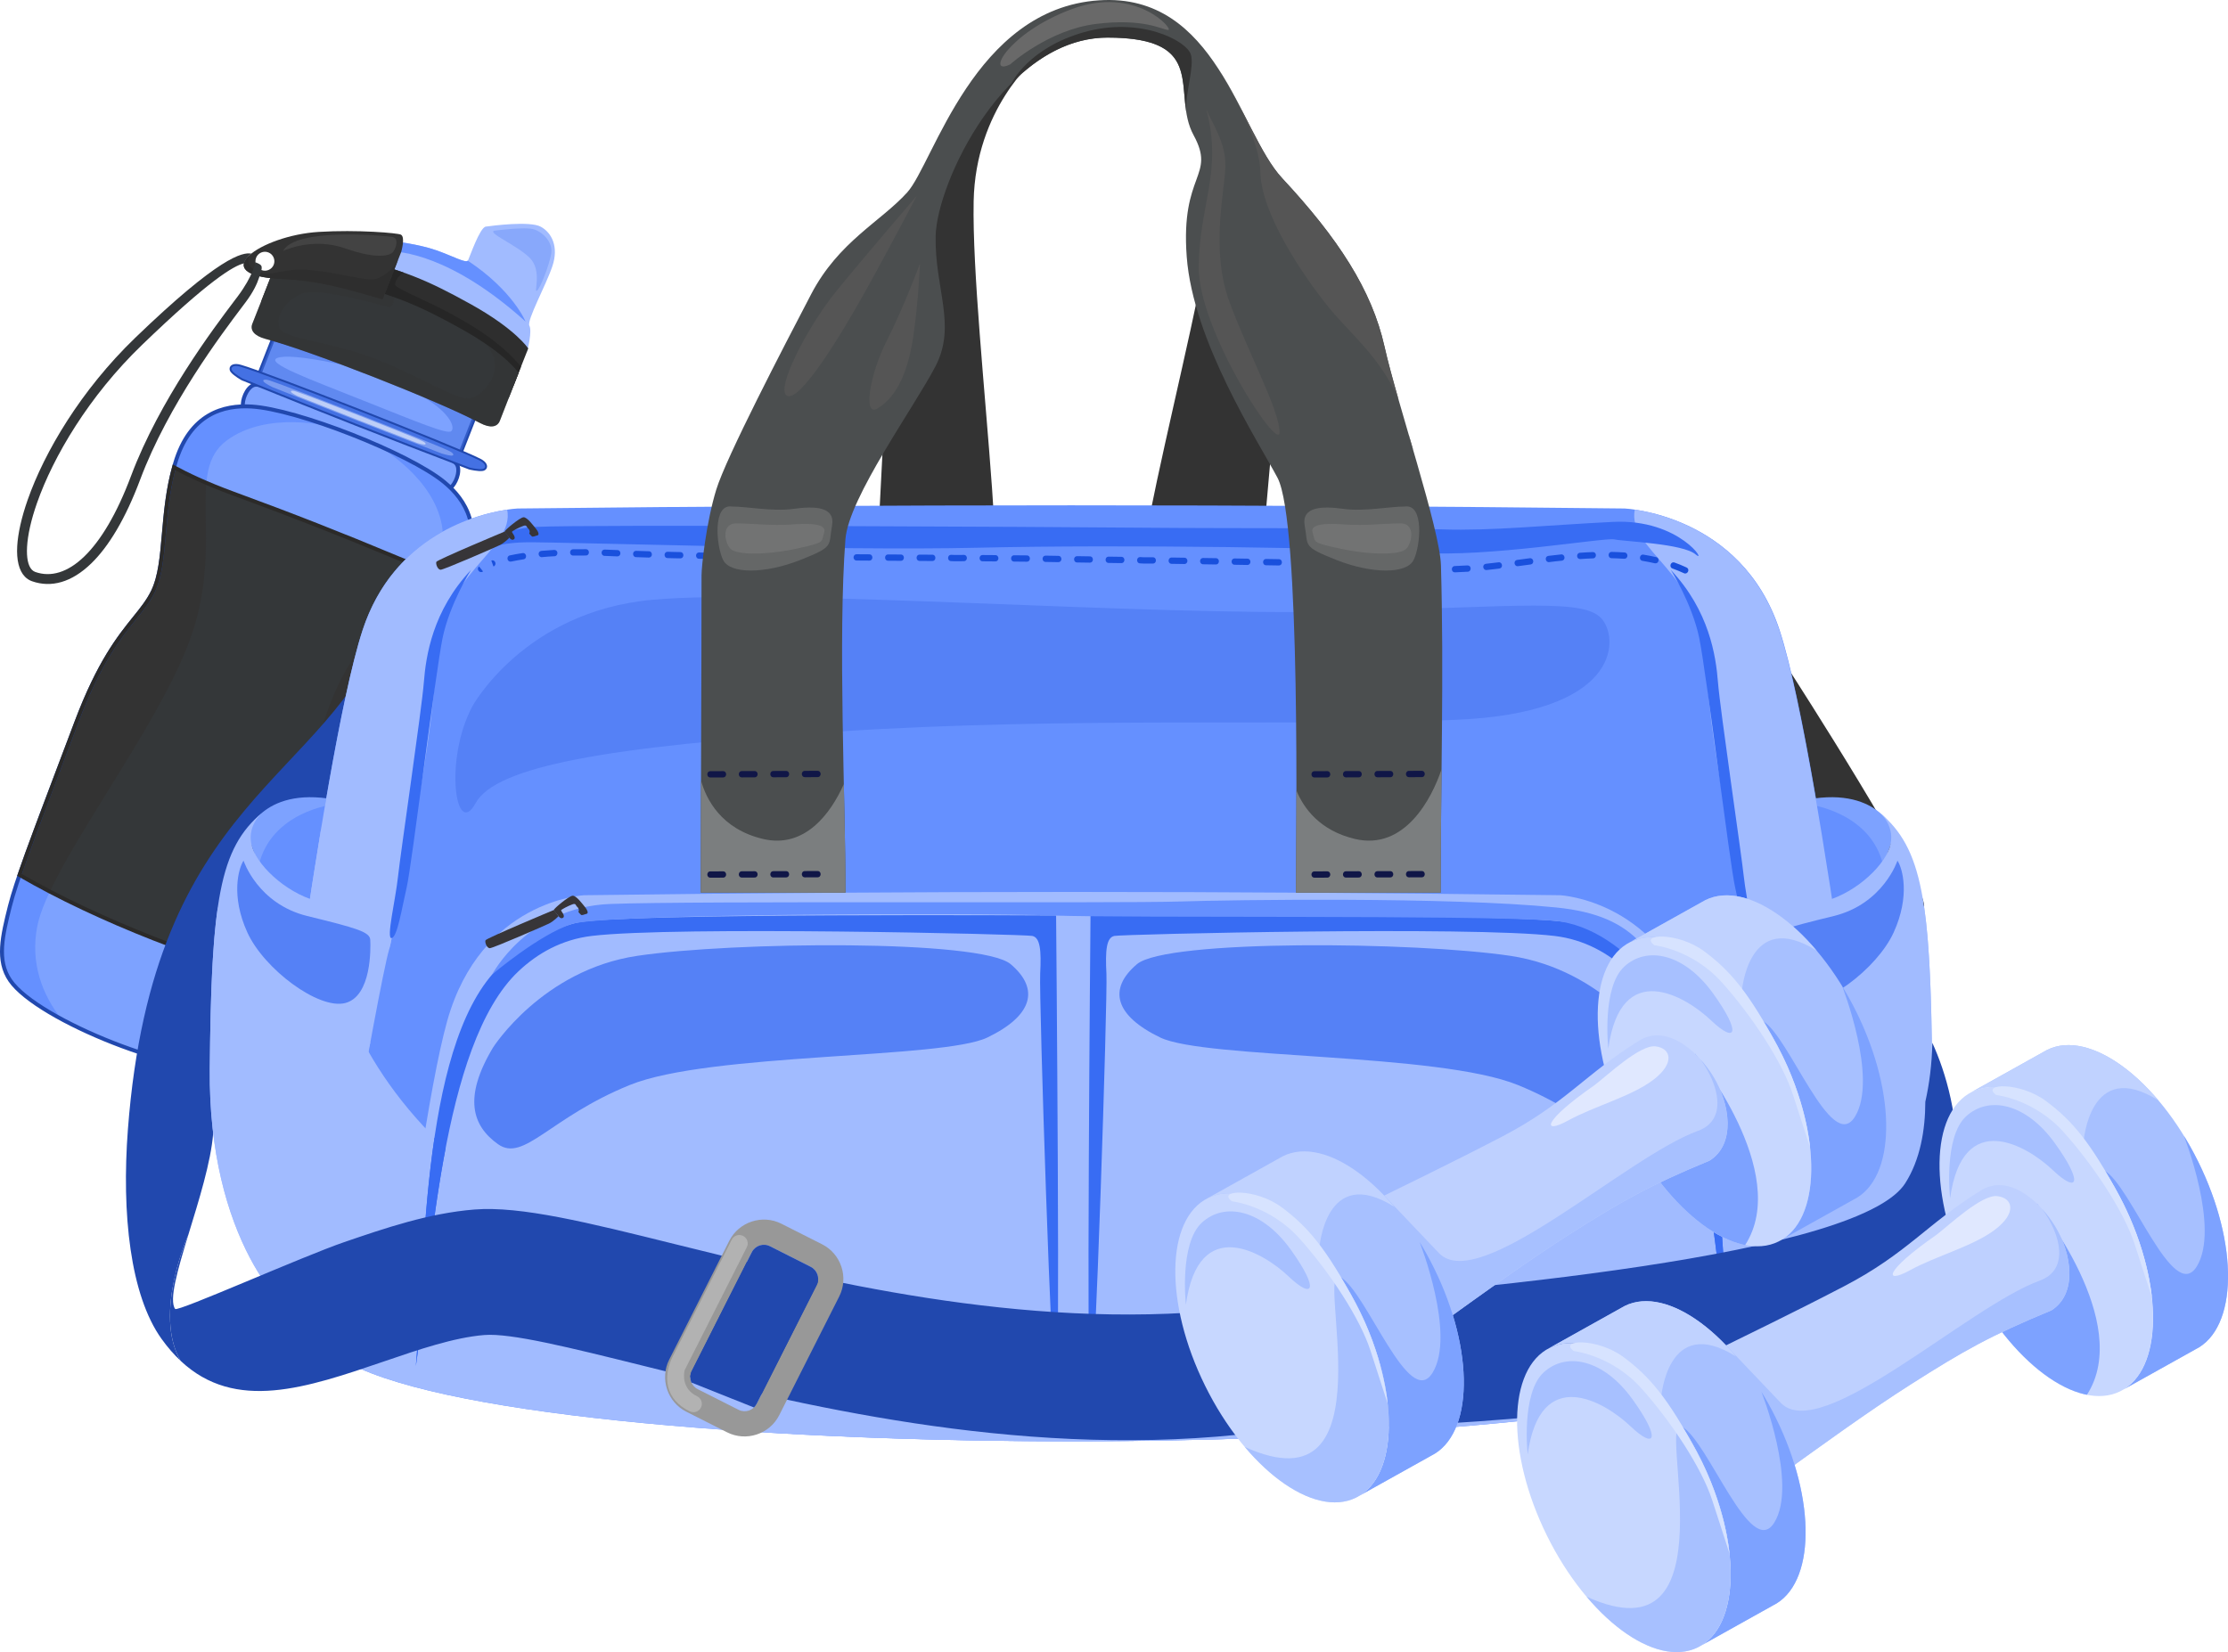 <?xml version="1.0" encoding="UTF-8"?> <svg xmlns="http://www.w3.org/2000/svg" width="240" height="178" viewBox="0 0 240 178" fill="none"> <path fill-rule="evenodd" clip-rule="evenodd" d="M42.384 25.987C42.384 25.987 45.097 26.295 46.99 26.962C48.882 27.628 50.233 28.423 50.42 28.043C50.607 27.662 51.687 24.504 52.327 24.415C52.967 24.326 57.081 23.778 58.261 24.43C59.442 25.081 60.209 26.592 59.499 28.695C58.788 30.797 56.723 34.521 57.027 35.094C57.331 35.667 56.85 37.669 56.772 37.866C56.695 38.063 53.04 35.723 53.04 35.723L40.289 30.079L42.384 25.987Z" fill="#A1BBFF"></path> <path fill-rule="evenodd" clip-rule="evenodd" d="M42.384 25.987C42.384 25.987 45.097 26.295 46.99 26.962C48.801 27.6 50.117 28.355 50.39 28.085C55.251 31.299 56.616 34.647 56.616 34.647C48.542 27.37 43 27.055 41.825 27.079L42.384 25.987Z" fill="#6590FF"></path> <path fill-rule="evenodd" clip-rule="evenodd" d="M29.627 33.853C28.413 33.528 27.938 32.907 28.237 32.193C28.536 31.479 30.241 27.083 30.241 27.083C30.241 27.083 32.634 26.472 38.046 27.801C43.402 29.116 45.868 30.084 50.689 32.76C55.561 35.465 56.901 37.539 56.901 37.539C56.901 37.539 55.163 41.922 54.897 42.649C54.631 43.376 53.861 43.509 52.749 42.922C48.184 40.511 34.613 35.189 29.627 33.853Z" fill="#2E2E2E"></path> <path fill-rule="evenodd" clip-rule="evenodd" d="M42.316 28.975C42.718 29.103 43.108 29.234 43.491 29.369C43.184 29.524 42.576 30.028 42.566 30.664C42.556 31.387 51.803 34.187 56.123 39.508C55.853 40.191 55.56 40.937 55.323 41.542C54.237 40.811 53.209 39.998 53.209 39.998C53.209 39.998 40.795 35.808 40.478 35.269C40.161 34.728 38.154 30.744 38.154 30.744C38.154 30.744 40.288 28.926 42.316 28.975Z" fill="#262626"></path> <path fill-rule="evenodd" clip-rule="evenodd" d="M26.842 45.061C26.842 45.061 26.223 44.421 26.163 43.661C26.102 42.901 26.748 41.397 27.637 41.443C30.283 41.581 47.014 48.143 49.049 49.841C49.732 50.411 49.184 51.953 48.622 52.47C48.061 52.986 47.172 53.035 47.172 53.035C39.06 50.159 34.746 48.468 26.842 45.061Z" fill="#7DA2FF"></path> <path fill-rule="evenodd" clip-rule="evenodd" d="M26.69 45.21C26.689 45.209 26.018 44.514 25.951 43.679C25.946 43.613 25.945 43.541 25.949 43.464C25.971 43.052 26.133 42.521 26.392 42.089C26.667 41.631 27.056 41.271 27.519 41.234C27.56 41.231 27.604 41.23 27.648 41.233C28.996 41.303 33.867 42.984 38.65 44.86C43.433 46.736 48.148 48.815 49.184 49.679C49.218 49.708 49.25 49.738 49.278 49.767C49.593 50.109 49.633 50.638 49.523 51.16C49.419 51.654 49.178 52.153 48.914 52.47C48.864 52.53 48.815 52.582 48.767 52.626C48.15 53.194 47.186 53.248 47.183 53.248L47.143 53.25L47.101 53.236C43.03 51.792 39.919 50.65 36.852 49.446C33.784 48.242 30.727 46.967 26.759 45.257L26.719 45.239L26.69 45.21ZM26.374 43.645C26.422 44.242 26.856 44.761 26.968 44.885C30.884 46.572 33.925 47.84 37.007 49.05C40.09 50.258 43.182 51.396 47.2 52.821C47.366 52.805 48.037 52.72 48.478 52.314C48.516 52.28 48.553 52.241 48.587 52.2C48.811 51.931 49.018 51.502 49.108 51.073C49.193 50.673 49.174 50.282 48.966 50.056L48.913 50.004C47.914 49.171 43.246 47.12 38.495 45.256C33.744 43.392 28.926 41.724 27.628 41.656L27.554 41.657C27.247 41.682 26.968 41.957 26.758 42.307C26.532 42.683 26.392 43.138 26.373 43.487C26.37 43.54 26.37 43.594 26.374 43.645Z" fill="#2148AE"></path> <path fill-rule="evenodd" clip-rule="evenodd" d="M27.918 40.343L29.421 36.511C29.421 36.511 33.36 37.603 36.995 38.84C39.775 39.786 41.273 40.374 43.954 41.57C47.461 43.134 51.091 45.011 51.091 45.011L49.589 48.843L27.918 40.343Z" fill="#7DA2FF"></path> <path fill-rule="evenodd" clip-rule="evenodd" d="M27.72 40.266L29.292 36.257L29.476 36.307C29.488 36.31 33.42 37.4 37.063 38.64C38.465 39.117 39.538 39.501 40.588 39.913C41.639 40.325 42.687 40.773 44.039 41.376C47.553 42.944 51.179 44.819 51.188 44.824L51.358 44.912L49.708 49.119L27.641 40.464L27.72 40.266ZM29.549 36.768L28.194 40.223L49.469 48.567L50.824 45.112C50.069 44.725 46.925 43.126 43.869 41.763C42.539 41.17 41.497 40.726 40.434 40.308C39.371 39.891 38.305 39.509 36.927 39.039C33.759 37.963 30.365 36.998 29.549 36.768Z" fill="#2148AE"></path> <path opacity="0.5" fill-rule="evenodd" clip-rule="evenodd" d="M27.938 40.295L29.422 36.511C29.422 36.511 31.211 37.007 33.49 37.709C35.264 38.56 36.798 39.291 36.798 39.291C36.798 39.291 31.395 38.04 29.908 38.552C28.42 39.065 33.451 40.886 39.268 43.206C45.085 45.525 48.204 46.823 48.612 46.455C49.022 46.087 48.608 44.6 45.688 42.823C45.072 42.448 44.946 42.222 45.135 42.105C48.231 43.531 51.092 45.011 51.092 45.011L49.589 48.843L29.132 40.819C28.7 40.65 28.299 40.473 27.938 40.295Z" fill="#4471E3"></path> <path fill-rule="evenodd" clip-rule="evenodd" d="M28.586 36.506C27.373 36.181 26.897 35.56 27.197 34.846C27.496 34.131 29.2 29.735 29.2 29.735C29.2 29.735 31.593 29.125 37.005 30.454C42.361 31.769 44.826 32.736 49.649 35.412C54.521 38.117 55.861 40.192 55.861 40.192C55.861 40.192 54.123 44.575 53.857 45.301C53.591 46.028 52.821 46.161 51.709 45.574C47.144 43.164 33.574 37.841 28.586 36.506Z" fill="#343739"></path> <path opacity="0.36" fill-rule="evenodd" clip-rule="evenodd" d="M28.586 36.506C27.373 36.181 26.897 35.56 27.197 34.846C27.496 34.131 29.2 29.735 29.2 29.735C29.2 29.735 31.593 29.125 37.005 30.454C39.199 30.992 40.908 31.473 42.492 32.035C42.492 32.035 42.416 33.199 41.82 33.079C41.225 32.959 36.191 31.438 33.526 31.488C30.861 31.539 29.132 34.791 30.464 35.729C31.797 36.667 36.45 36.943 41.376 39.027C46.303 41.109 49.454 43.224 50.744 42.889C52.035 42.555 54.835 39.785 52.255 37.008C55.02 38.891 55.86 40.191 55.86 40.191C55.86 40.191 54.122 44.574 53.856 45.3C53.59 46.028 52.82 46.16 51.708 45.573C47.144 43.164 33.574 37.841 28.586 36.506Z" fill="#333333"></path> <path fill-rule="evenodd" clip-rule="evenodd" d="M41.212 32.254L43.216 27.145C43.216 27.145 43.688 25.554 43.19 25.283C42.854 25.101 38.488 24.729 34.332 24.985C28.069 25.372 21.977 29.65 30.32 30.061C34.176 30.25 36.394 30.856 41.212 32.254ZM28.909 27.195C29.433 27.401 29.692 27.993 29.486 28.518C29.28 29.042 28.688 29.301 28.163 29.095C27.639 28.889 27.381 28.298 27.586 27.773C27.792 27.248 28.384 26.989 28.909 27.195Z" fill="#333333"></path> <path fill-rule="evenodd" clip-rule="evenodd" d="M41.212 32.255L42.89 27.977C42.461 28.875 41.514 29.678 40.651 30.007C39.674 30.379 37.283 29.536 33.851 29.135C30.419 28.734 29.63 29.843 27.962 29.333C26.32 28.831 26.816 27.57 26.832 27.531C25.592 28.695 26.168 29.858 30.32 30.062C34.175 30.251 36.394 30.857 41.212 32.255ZM43.032 27.615L43.093 27.456C43.074 27.494 43.053 27.545 43.032 27.615Z" fill="#2E2E2E"></path> <path fill-rule="evenodd" clip-rule="evenodd" d="M26.086 40.876C26.086 40.876 25.227 40.397 24.942 40.022C24.657 39.647 24.93 39.124 25.913 39.401C28.842 40.228 48.992 48.131 51.701 49.516C52.611 49.981 52.456 50.549 51.992 50.631C51.527 50.712 50.572 50.48 50.572 50.48C40.889 46.792 35.694 44.754 26.086 40.876Z" fill="#4471E3"></path> <path fill-rule="evenodd" clip-rule="evenodd" d="M26.032 40.969C26.03 40.968 25.156 40.481 24.857 40.087C24.774 39.979 24.731 39.858 24.728 39.742C24.726 39.635 24.759 39.532 24.827 39.446C24.893 39.363 24.991 39.296 25.122 39.257C25.315 39.2 25.587 39.2 25.941 39.301C27.41 39.716 33.184 41.899 38.927 44.151C44.67 46.404 50.389 48.728 51.748 49.423C52.076 49.59 52.276 49.774 52.379 49.948C52.449 50.067 52.475 50.183 52.467 50.288C52.458 50.397 52.412 50.495 52.338 50.572C52.257 50.655 52.143 50.714 52.01 50.737C51.522 50.822 50.55 50.586 50.547 50.585L50.532 50.581C45.665 48.727 41.942 47.294 38.261 45.85C34.579 44.406 30.875 42.926 26.045 40.977L26.032 40.969ZM25.026 39.958C25.285 40.298 26.064 40.742 26.134 40.781C30.906 42.708 34.603 44.185 38.34 45.651C42.077 47.116 45.791 48.546 50.601 50.378C50.679 50.397 51.552 50.601 51.973 50.527C52.062 50.511 52.136 50.474 52.186 50.423C52.226 50.382 52.251 50.329 52.256 50.269C52.261 50.206 52.243 50.133 52.197 50.054C52.114 49.912 51.941 49.758 51.653 49.61C50.303 48.92 44.592 46.6 38.851 44.348C33.109 42.096 27.343 39.916 25.885 39.504C25.574 39.416 25.342 39.413 25.184 39.46C25.097 39.485 25.034 39.527 24.994 39.577C24.958 39.623 24.94 39.68 24.942 39.737C24.942 39.809 24.971 39.886 25.026 39.958Z" fill="#2148AE"></path> <path fill-rule="evenodd" clip-rule="evenodd" d="M30.491 27.037C30.491 27.037 33.61 25.508 37.199 26.764C40.788 28.02 42.095 27.508 42.385 27.095C42.673 26.682 43.018 25.608 42.189 25.509C41.358 25.409 31.86 24.48 30.491 27.037Z" fill="#434343"></path> <path fill-rule="evenodd" clip-rule="evenodd" d="M53.23 24.858C53.23 24.858 56.585 24.398 57.537 24.715C58.49 25.032 59.598 26.108 59.371 27.361C59.145 28.614 58.204 31.06 57.833 31.33C57.463 31.601 58.455 29.118 57.029 27.746C55.602 26.374 52.51 25.104 53.23 24.858Z" fill="#88A8FB"></path> <path fill-rule="evenodd" clip-rule="evenodd" d="M27.09 43.798C24.136 43.622 20.457 44.522 18.861 49.942C17.264 55.362 17.992 60.636 16.471 63.742C14.95 66.849 11.85 68.202 8.23 77.816C4.61 87.431 1.86 94.439 1.072 97.607C0.283 100.774 -0.392 103.457 1.1 105.629C4.07 109.956 19.754 116.107 24.874 114.954C27.444 114.375 28.773 111.949 30.349 109.089C31.923 106.23 34.672 99.222 38.553 89.71C42.435 80.198 41.081 77.098 42.078 73.785C43.075 70.473 47.194 67.101 49.707 62.041C52.221 56.98 50.135 53.819 47.849 51.94C44.062 48.827 31.984 44.09 27.09 43.798Z" fill="#7DA2FF"></path> <path fill-rule="evenodd" clip-rule="evenodd" d="M18.377 114.35C21.048 115.012 23.399 115.286 24.874 114.954C27.444 114.375 28.773 111.949 30.348 109.089C31.922 106.23 34.672 99.222 38.553 89.71C42.434 80.198 41.08 77.098 42.077 73.785C43.074 70.473 47.193 67.101 49.707 62.041C52.221 56.98 50.135 53.82 47.848 51.94C46.35 50.709 43.555 49.223 40.42 47.859C41.208 48.3 46.637 51.495 47.593 56.542C48.623 61.986 40.612 64.611 36.234 74.231C31.857 83.851 30.549 102.988 26.995 108.774C24.888 112.203 21.607 113.818 18.377 114.35Z" fill="#6590FF"></path> <path fill-rule="evenodd" clip-rule="evenodd" d="M27.09 43.798C24.136 43.622 20.457 44.522 18.861 49.942C17.264 55.362 17.992 60.636 16.471 63.742C14.95 66.849 11.85 68.202 8.23 77.816C4.61 87.431 1.86 94.439 1.072 97.607C0.283 100.774 -0.392 103.457 1.1 105.629C1.994 106.933 4.044 108.401 6.61 109.786C4.57 107.191 3.228 103.749 4.022 99.762C5.349 93.103 17.4 78.18 20.73 68.148C24.059 58.118 19.969 50.746 24.426 47.454C28.828 44.203 35.526 45.945 35.691 45.989C32.326 44.789 29.101 43.918 27.09 43.798Z" fill="#6590FF"></path> <path fill-rule="evenodd" clip-rule="evenodd" d="M18.745 50.348C17.299 55.625 17.953 60.714 16.471 63.743C14.95 66.85 11.85 68.203 8.229 77.817C5.578 84.858 3.395 90.501 2.105 94.262C10.387 99.088 22.51 103.843 31.864 105.933C33.475 102.299 35.71 96.676 38.553 89.711C42.434 80.199 41.08 77.099 42.077 73.786C43.049 70.556 46.989 67.269 49.515 62.417C48.024 62.04 45.796 61.356 42.863 60.13C36.652 57.533 31.498 55.512 25.178 53.194C22.193 52.099 20.095 51.086 18.745 50.348Z" fill="#343739"></path> <path fill-rule="evenodd" clip-rule="evenodd" d="M28.536 105.11C29.675 105.416 30.787 105.693 31.863 105.933C33.475 102.298 35.71 96.675 38.553 89.71C42.434 80.198 41.08 77.098 42.077 73.785C43.049 70.555 46.989 67.268 49.515 62.416C48.633 62.193 47.494 61.863 46.104 61.377C43.718 64.49 39.163 67.795 36.234 74.231C32.55 82.327 31.041 97.164 28.536 105.11Z" fill="#333333"></path> <path fill-rule="evenodd" clip-rule="evenodd" d="M18.745 50.348C17.299 55.625 17.953 60.714 16.471 63.743C14.95 66.85 11.85 68.203 8.229 77.817C5.578 84.858 3.395 90.501 2.105 94.262C3.137 94.863 4.23 95.464 5.369 96.058C8.924 88.53 17.924 76.603 20.729 68.15C22.955 61.445 21.866 55.928 22.23 52.025C20.747 51.389 19.597 50.814 18.745 50.348Z" fill="#333333"></path> <path fill-rule="evenodd" clip-rule="evenodd" d="M27.077 44.01C25.635 43.924 24.018 44.099 22.573 44.954C21.128 45.809 19.845 47.351 19.064 50.002C18.292 52.623 18.067 55.214 17.864 57.539C17.648 60.023 17.458 62.207 16.661 63.835C16.152 64.875 15.476 65.714 14.667 66.719C13.034 68.747 10.848 71.463 8.427 77.892C7.748 79.693 7.101 81.403 6.491 83.011C3.848 89.99 1.914 95.096 1.276 97.659L1.268 97.688C0.495 100.793 -0.16 103.424 1.273 105.51C2.732 107.636 7.358 110.227 12.256 112.149C17.155 114.07 22.309 115.314 24.826 114.747C27.294 114.191 28.603 111.816 30.146 109.014L30.16 108.988C31.435 106.675 33.487 101.615 36.293 94.701C36.941 93.105 37.628 91.411 38.355 89.63C40.95 83.27 41.193 79.791 41.374 77.195C41.464 75.907 41.539 74.833 41.872 73.724C42.395 71.989 43.74 70.258 45.27 68.289C46.703 66.447 48.3 64.393 49.514 61.947C50.744 59.471 50.851 57.468 50.373 55.859C49.894 54.25 48.828 53.022 47.712 52.105C45.836 50.564 41.892 48.613 37.804 47.01C33.719 45.406 29.5 44.154 27.077 44.01ZM22.358 44.589C23.89 43.683 25.59 43.496 27.102 43.586C29.572 43.734 33.84 44.996 37.962 46.613C42.084 48.23 46.072 50.205 47.984 51.776C49.153 52.738 50.274 54.031 50.781 55.737C51.288 57.443 51.181 59.55 49.898 62.135C48.666 64.615 47.054 66.689 45.608 68.549C44.104 70.484 42.782 72.185 42.281 73.848C41.96 74.911 41.887 75.964 41.799 77.225C41.616 79.849 41.371 83.365 38.749 89.789C38.023 91.571 37.335 93.264 36.688 94.86C33.876 101.788 31.819 106.858 30.534 109.192L30.52 109.217C28.926 112.11 27.576 114.562 24.921 115.16C22.318 115.746 17.068 114.492 12.103 112.544C7.137 110.597 2.435 107.948 0.924 105.748C-0.616 103.505 0.06 100.789 0.858 97.585L0.866 97.555C1.509 94.97 3.447 89.853 6.096 82.861C6.706 81.252 7.353 79.542 8.031 77.742C10.476 71.247 12.686 68.502 14.336 66.453C15.129 65.469 15.791 64.646 16.279 63.649C17.042 62.089 17.229 59.942 17.442 57.501C17.646 55.155 17.873 52.538 18.656 49.881C19.471 47.114 20.826 45.495 22.358 44.589Z" fill="#2148AE"></path> <path opacity="0.5" fill-rule="evenodd" clip-rule="evenodd" d="M29.364 41.714C29.364 41.714 28.709 41.397 28.468 41.19C28.227 40.982 28.362 40.767 29.083 41.003C31.228 41.707 46.234 47.592 48.286 48.535C48.975 48.851 48.928 49.102 48.611 49.09C48.294 49.077 47.597 48.865 47.597 48.865C40.4 46.089 36.531 44.572 29.364 41.714Z" fill="#B3C8FF"></path> <path opacity="0.5" fill-rule="evenodd" clip-rule="evenodd" d="M32.052 42.671C32.052 42.671 31.588 42.446 31.417 42.3C31.246 42.153 31.343 42 31.854 42.168C33.374 42.667 44.009 46.838 45.464 47.505C45.952 47.73 45.919 47.907 45.693 47.899C45.469 47.891 44.975 47.74 44.975 47.74C39.873 45.772 37.132 44.696 32.052 42.671Z" fill="white"></path> <path fill-rule="evenodd" clip-rule="evenodd" d="M18.881 50.661C18.255 53.053 18.05 55.408 17.865 57.539C17.648 60.023 17.459 62.207 16.662 63.835C16.153 64.875 15.477 65.714 14.668 66.719C13.035 68.747 10.849 71.463 8.427 77.892C7.75 79.69 7.103 81.399 6.494 83.007C4.755 87.598 3.324 91.379 2.363 94.165C6.463 96.541 11.495 98.899 16.66 100.925C21.826 102.951 27.118 104.643 31.741 105.687C32.931 102.99 34.451 99.244 36.297 94.696C36.944 93.101 37.631 91.409 38.357 89.629C40.952 83.269 41.195 79.79 41.376 77.194C41.465 75.906 41.541 74.832 41.874 73.723C42.397 71.987 43.742 70.256 45.272 68.288C46.584 66.599 48.034 64.733 49.202 62.553C48.498 62.369 47.65 62.122 46.663 61.791C45.55 61.419 44.256 60.94 42.782 60.324C39.7 59.036 36.86 57.883 33.983 56.754C31.107 55.626 28.24 54.542 25.104 53.391C23.604 52.841 22.328 52.312 21.26 51.829C20.312 51.401 19.523 51.005 18.881 50.661ZM17.442 57.502C17.636 55.276 17.85 52.809 18.541 50.291L18.611 50.033L18.847 50.162C19.516 50.527 20.373 50.962 21.436 51.443C22.499 51.924 23.766 52.45 25.252 52.994C28.435 54.162 31.307 55.247 34.139 56.359C36.972 57.469 39.816 58.626 42.945 59.934C44.405 60.544 45.691 61.02 46.798 61.39C47.905 61.761 48.829 62.023 49.568 62.21L49.828 62.276L49.704 62.513C48.499 64.829 46.978 66.785 45.608 68.548C44.104 70.483 42.782 72.184 42.281 73.847C41.96 74.911 41.887 75.964 41.799 77.224C41.616 79.849 41.371 83.365 38.749 89.789C38.023 91.568 37.336 93.261 36.69 94.855C34.803 99.503 33.256 103.316 32.058 106.019L31.988 106.178L31.818 106.14C27.127 105.092 21.747 103.377 16.505 101.322C11.264 99.266 6.153 96.866 1.999 94.445L1.848 94.357L1.905 94.193C2.864 91.397 4.321 87.549 6.098 82.858C6.707 81.249 7.353 79.541 8.031 77.743C10.476 71.248 12.686 68.504 14.336 66.454C15.129 65.47 15.791 64.647 16.279 63.651C17.043 62.089 17.23 59.943 17.442 57.502Z" fill="#2B2A29"></path> <path fill-rule="evenodd" clip-rule="evenodd" d="M27.908 29.911C27.691 30.583 27.273 31.473 26.476 32.538L26.068 33.081C23.899 35.955 18.122 43.606 15.106 51.653C13.51 55.912 11.697 58.891 9.831 60.701C7.714 62.756 5.514 63.345 3.453 62.623C3.153 62.518 2.894 62.35 2.674 62.122C2.041 61.466 1.772 60.329 1.854 58.853C1.931 57.479 2.31 55.769 2.98 53.854C4.78 48.715 8.709 42.041 14.561 36.398C23.603 27.677 26.124 27.142 27.076 27.325C26.948 27.425 26.812 27.54 26.733 27.629C26.598 27.781 26.366 28.049 26.289 28.372C25.191 28.622 22.544 30.171 15.298 37.16C9.574 42.68 5.735 49.195 3.981 54.206C3.347 56.019 2.988 57.629 2.916 58.912C2.85 60.093 3.021 60.955 3.436 61.386C3.541 61.494 3.664 61.574 3.805 61.624C5.469 62.207 7.291 61.689 9.09 59.943C10.851 58.233 12.577 55.383 14.115 51.279C17.186 43.085 23.028 35.347 25.22 32.444L25.626 31.907C27.242 29.747 27.522 28.265 27.521 28.262C28.409 28.585 28.285 28.744 27.908 29.911Z" fill="#343739"></path> <path fill-rule="evenodd" clip-rule="evenodd" d="M192.926 72.496C192.926 72.496 207.641 95.317 207.263 97.698C206.884 100.081 194.542 104.755 194.542 104.755L190.37 87.823L192.926 72.496Z" fill="#333333"></path> <path fill-rule="evenodd" clip-rule="evenodd" d="M54.41 71.732C51.112 80.513 24.271 104.902 22.963 122.096C22.728 125.191 21.41 129.364 20.289 133.03C20.289 133.03 16.467 141.523 19.453 146.614C18.745 145.949 18.063 145.168 17.407 144.255C14.024 139.542 13.088 130.751 13.777 121.679C16.513 85.677 35.137 84.41 41.737 66.96L54.41 71.732Z" fill="#2148AE"></path> <path fill-rule="evenodd" clip-rule="evenodd" d="M126.414 5.34C126.414 5.34 132.069 11.564 130.872 21.477C129.093 36.215 118.261 72.057 124.087 68.071L135.931 59.967L137.09 46.828C137.09 46.828 135.192 27.241 134.053 20.023C132.914 12.803 131.423 7.097 126.414 5.34Z" fill="#333333"></path> <path fill-rule="evenodd" clip-rule="evenodd" d="M111.535 6.334C111.535 6.334 105.07 11.713 104.881 21.698C104.599 36.539 110.355 73.538 105.138 68.782L94.532 59.114L95.207 45.941C95.207 45.941 99.804 26.807 101.932 19.815C104.062 12.823 106.331 7.379 111.535 6.334Z" fill="#333333"></path> <path fill-rule="evenodd" clip-rule="evenodd" d="M26.607 89.74C26.607 89.74 28.415 84.408 36.766 86.293C45.116 88.179 39.909 93.567 39.909 93.567L30.031 99.134L26.607 89.74Z" fill="#7DA2FF"></path> <path fill-rule="evenodd" clip-rule="evenodd" d="M37.431 94.962L30.315 98.972C30.156 98.863 30 98.749 29.847 98.627L27.876 93.221C29.236 87.429 35.899 86.667 35.899 86.667C35.899 86.667 38.144 92.773 38.144 93.401C38.144 93.571 37.854 94.173 37.431 94.962Z" fill="#6590FF"></path> <path fill-rule="evenodd" clip-rule="evenodd" d="M55.76 54.784C55.76 54.784 43.188 55.322 39.059 67.893C36.611 75.344 33.595 94.784 31.544 109.381C29.707 122.462 23.82 138.258 36.725 146.37C55.623 158.25 175.138 158.25 194.037 146.37C206.941 138.258 201.054 122.461 199.217 109.381C197.166 94.784 194.15 75.344 191.702 67.893C187.572 55.323 175.001 54.784 175.001 54.784C133.974 54.327 96.787 54.327 55.76 54.784Z" fill="#6590FF"></path> <path fill-rule="evenodd" clip-rule="evenodd" d="M34.632 89.027C33.504 95.808 32.434 103.051 31.544 109.383C29.706 122.463 23.819 138.259 36.724 146.371C55.622 158.251 175.137 158.251 194.036 146.371C206.94 138.259 201.053 122.462 199.216 109.383C198.305 102.895 197.202 95.449 196.044 88.526C197.035 139.138 124.667 155.205 75.093 138.836C34.158 125.317 33.588 98.1 34.632 89.027Z" fill="#A1BBFF"></path> <path fill-rule="evenodd" clip-rule="evenodd" d="M42.081 148.456C69.624 157.572 161.583 157.553 188.853 148.399C188.866 148.338 188.871 148.303 188.871 148.301C187.102 133.962 184.747 116.943 182.8 109.998C179.157 97.008 168.07 96.45 168.07 96.45C131.885 95.978 99.087 95.978 62.902 96.45C62.902 96.45 51.815 97.008 48.172 109.998C46.218 116.967 43.853 134.085 42.081 148.456Z" fill="#A1BBFF"></path> <path fill-rule="evenodd" clip-rule="evenodd" d="M42.081 148.456C69.624 157.572 161.583 157.553 188.853 148.399C188.866 148.338 188.871 148.303 188.871 148.301C187.685 138.692 186.237 127.878 184.824 119.701C162.714 145.087 112.44 151.167 75.094 138.836C61.187 134.243 51.942 128.069 45.834 121.563C44.514 129.522 43.182 139.52 42.081 148.456Z" fill="#A1BBFF"></path> <path fill-rule="evenodd" clip-rule="evenodd" d="M44.798 147.166C46.46 136.155 47.475 112.533 55.858 104.636C57.894 102.718 60.496 101.224 63.743 100.835C72.722 99.758 110.343 100.654 111.195 100.834C112.048 101.014 112.182 102.361 112.048 104.919C111.914 107.479 113.279 149.77 113.763 150.848C114.248 151.925 113.763 98.634 113.763 98.634C113.763 98.634 66.569 98.342 62.08 99.419C59.837 99.957 56.897 101.472 54.333 103.664C45.414 111.29 45.831 135.58 44.798 147.166Z" fill="#386CF3"></path> <path fill-rule="evenodd" clip-rule="evenodd" d="M186.394 147.167C184.731 136.155 183.717 112.534 175.333 104.637C173.297 102.719 170.696 101.224 167.448 100.836C158.47 99.759 120.89 100.655 120.038 100.835C119.185 101.015 119.051 102.362 119.185 104.92C119.319 107.479 117.954 149.771 117.47 150.848C116.985 151.926 117.47 98.635 117.47 98.635C117.47 98.635 164.622 98.343 169.111 99.42C171.355 99.958 174.295 101.472 176.858 103.665C185.777 111.29 185.361 135.581 186.394 147.167Z" fill="#386CF3"></path> <path fill-rule="evenodd" clip-rule="evenodd" d="M44.798 147.167C45.663 141.437 46.353 132.294 47.997 123.728C47.587 123.343 47.188 122.956 46.801 122.568C45.484 131.431 45.342 141.063 44.798 147.167ZM113.34 144.981C113.507 148.364 113.657 150.61 113.763 150.848C113.868 151.082 113.928 148.762 113.956 144.987L113.34 144.981Z" fill="#386CF3"></path> <path fill-rule="evenodd" clip-rule="evenodd" d="M186.394 147.167C185.466 141.021 184.74 130.947 182.821 121.871C183.245 121.437 183.659 120.994 184.066 120.548C185.688 129.936 185.808 140.595 186.394 147.167ZM117.895 144.967C117.727 148.357 117.577 150.609 117.47 150.848C117.365 151.082 117.304 148.757 117.277 144.978L117.895 144.967Z" fill="#386CF3"></path> <path fill-rule="evenodd" clip-rule="evenodd" d="M54.633 54.908C51.457 55.381 42.437 57.614 39.059 67.894C36.761 74.888 33.962 92.446 31.932 106.647L41.94 102.199C41.94 102.199 46.624 81.235 46.983 71.089C47.313 61.785 55.492 59.277 54.633 54.908Z" fill="#A1BBFF"></path> <path fill-rule="evenodd" clip-rule="evenodd" d="M28.266 87.535C28.266 87.535 26.413 89.06 27.198 91.36C27.951 93.566 31.269 96.536 34.705 97.218C41.724 98.611 42.855 99.028 41.941 102.2C40.539 107.065 34.772 142.844 33.484 142.617C30.632 142.114 22.427 133.264 22.597 115.178C22.767 97.091 23.618 91.406 28.266 87.535Z" fill="#A1BBFF"></path> <path fill-rule="evenodd" clip-rule="evenodd" d="M39.89 112.302C38.233 118.298 36.6 143.165 33.484 142.616C30.632 142.113 22.427 133.263 22.597 115.176C22.671 107.28 22.875 101.747 23.468 97.698C23.886 100.568 24.003 102.608 27.325 106.511C30.648 110.415 39.89 112.302 39.89 112.302Z" fill="#A1BBFF"></path> <path fill-rule="evenodd" clip-rule="evenodd" d="M204.124 89.74C204.124 89.74 202.316 84.408 193.965 86.293C185.615 88.179 190.823 93.567 190.823 93.567L200.7 99.134L204.124 89.74Z" fill="#7DA2FF"></path> <path fill-rule="evenodd" clip-rule="evenodd" d="M193.299 94.962L200.415 98.972C200.574 98.863 200.731 98.749 200.884 98.627L202.855 93.221C201.495 87.429 194.832 86.667 194.832 86.667C194.832 86.667 192.587 92.773 192.587 93.401C192.587 93.571 192.876 94.173 193.299 94.962Z" fill="#6590FF"></path> <path fill-rule="evenodd" clip-rule="evenodd" d="M176.098 54.908C179.275 55.381 188.295 57.614 191.672 67.894C193.97 74.888 196.769 92.446 198.8 106.647L188.791 102.199C188.791 102.199 184.107 81.235 183.748 71.089C183.418 61.785 175.239 59.277 176.098 54.908Z" fill="#A1BBFF"></path> <path fill-rule="evenodd" clip-rule="evenodd" d="M202.466 87.535C202.466 87.535 204.318 89.06 203.534 91.36C202.78 93.566 199.463 96.536 196.026 97.218C189.007 98.611 187.877 99.028 188.791 102.2C190.193 107.065 195.96 142.844 197.247 142.617C200.099 142.114 208.304 133.264 208.134 115.178C207.965 97.091 207.113 91.406 202.466 87.535Z" fill="#A1BBFF"></path> <path fill-rule="evenodd" clip-rule="evenodd" d="M190.841 112.302C192.498 118.298 194.131 143.165 197.247 142.616C200.099 142.113 208.304 133.263 208.134 115.176C208.06 107.28 207.856 101.747 207.263 97.698C206.845 100.568 206.728 102.608 203.406 106.511C200.083 110.415 190.841 112.302 190.841 112.302Z" fill="#A1BBFF"></path> <path fill-rule="evenodd" clip-rule="evenodd" d="M26.235 92.727C26.235 92.727 27.757 97.382 33.102 98.691C38.447 100 39.84 100.404 39.884 101.257C39.928 102.11 40.05 107.333 37.183 108.066C34.316 108.799 28.435 104.399 26.64 100.449C24.844 96.498 25.697 93.535 26.235 92.727Z" fill="#5581F6"></path> <path fill-rule="evenodd" clip-rule="evenodd" d="M204.395 92.727C204.395 92.727 202.873 97.382 197.529 98.691C192.183 100 190.792 100.404 190.747 101.257C190.702 102.11 190.581 107.333 193.447 108.066C196.314 108.799 202.195 104.399 203.991 100.449C205.787 96.498 204.934 93.535 204.395 92.727Z" fill="#5581F6"></path> <path fill-rule="evenodd" clip-rule="evenodd" d="M50.836 59.952C50.836 59.952 52.497 58.471 56.673 58.426C60.848 58.381 90.118 59.368 105.382 59.01C120.647 58.65 145.787 59.01 152.971 59.548C160.154 60.087 172.86 57.888 173.893 58.112C174.925 58.337 181.3 58.561 182.647 59.729C183.994 60.895 181.03 55.868 173.758 56.227C166.485 56.586 160.648 57.215 155.351 57.035C150.053 56.855 132.813 56.945 123.115 56.855C113.418 56.765 63.045 56.496 57.792 56.765C52.54 57.035 50.836 59.952 50.836 59.952Z" fill="#386CF3"></path> <path fill-rule="evenodd" clip-rule="evenodd" d="M51.607 61.033C51.263 61.309 51.674 61.835 52.026 61.567L52.033 61.561L51.607 61.033ZM181.389 61.755C181.762 61.941 182.098 61.351 181.671 61.137C181.252 60.944 180.823 60.764 180.389 60.609C179.947 60.462 179.756 61.113 180.161 61.249C180.582 61.406 180.982 61.567 181.389 61.755ZM178.245 60.684C178.741 60.766 178.788 60.087 178.401 60.023C177.946 59.92 177.503 59.837 177.044 59.757C176.611 59.684 176.49 60.352 176.939 60.428C177.38 60.504 177.808 60.581 178.245 60.684ZM174.945 60.2C175.453 60.2 175.382 59.523 174.993 59.523C174.533 59.495 174.081 59.471 173.621 59.461C173.155 59.461 173.177 60.14 173.606 60.14C174.056 60.15 174.496 60.173 174.945 60.2ZM171.59 60.158C172.005 60.158 172.044 59.48 171.564 59.48C171.111 59.497 170.649 59.519 170.198 59.554C169.809 59.554 169.738 60.232 170.245 60.232C170.688 60.195 171.147 60.175 171.59 60.158ZM168.229 60.409C168.72 60.327 168.55 59.669 168.158 59.734C167.708 59.779 167.254 59.83 166.805 59.886C166.326 59.966 166.482 60.628 166.886 60.56C167.324 60.498 167.788 60.453 168.229 60.409ZM164.871 60.816C165.339 60.738 165.195 60.075 164.781 60.143L163.436 60.323C162.967 60.4 163.112 61.064 163.525 60.996L164.871 60.816ZM161.501 61.257C161.979 61.177 161.824 60.516 161.419 60.584L160.075 60.739C159.586 60.82 159.755 61.479 160.147 61.413L161.501 61.257ZM158.105 61.596C158.5 61.596 158.564 60.918 158.062 60.918C157.613 60.946 157.168 60.971 156.718 60.984C156.296 60.984 156.265 61.663 156.738 61.663C157.196 61.647 157.649 61.624 158.105 61.596ZM154.674 61.645C155.167 61.645 155.111 60.967 154.711 60.967C154.286 60.946 153.803 60.916 153.385 60.851C152.973 60.782 152.826 61.446 153.297 61.524C153.756 61.581 154.212 61.622 154.674 61.645ZM151.302 61.275C151.799 61.275 151.74 60.597 151.341 60.597L149.979 60.532C149.499 60.532 149.538 61.211 149.952 61.211L151.302 61.275ZM147.921 61.143C148.392 61.143 148.364 60.464 147.94 60.464L146.582 60.426C146.113 60.426 146.139 61.105 146.565 61.105L147.921 61.143ZM144.531 61.056C144.997 61.056 144.975 60.378 144.546 60.378L143.189 60.348C142.723 60.348 142.745 61.026 143.174 61.026L144.531 61.056ZM141.139 60.985C141.602 60.985 141.584 60.307 141.152 60.307L139.794 60.281C139.331 60.281 139.351 60.96 139.782 60.96L141.139 60.985ZM137.746 60.923C138.208 60.923 138.191 60.244 137.757 60.244L136.4 60.222C135.938 60.222 135.956 60.901 136.389 60.901L137.746 60.923ZM134.354 60.868C134.815 60.868 134.799 60.189 134.365 60.189C133.913 60.183 133.458 60.18 133.008 60.167C132.547 60.167 132.563 60.846 132.997 60.846C133.447 60.859 133.903 60.861 134.354 60.868ZM130.961 60.816C131.421 60.816 131.405 60.137 130.971 60.137L129.613 60.117C129.153 60.117 129.168 60.795 129.603 60.795L130.961 60.816ZM127.568 60.766C128.027 60.766 128.013 60.087 127.578 60.087L126.221 60.067C125.762 60.067 125.775 60.746 126.211 60.746L127.568 60.766ZM124.175 60.717C124.634 60.717 124.619 60.038 124.184 60.038C123.78 60.033 123.212 60.057 122.828 60.018C122.367 60.018 122.383 60.697 122.817 60.697C123.224 60.732 123.754 60.712 124.175 60.717ZM120.781 60.669C121.242 60.669 121.226 59.99 120.792 59.99L119.434 59.971C118.974 59.971 118.99 60.65 119.424 60.65L120.781 60.669ZM117.388 60.619C117.849 60.619 117.832 59.941 117.398 59.941L116.042 59.92C115.58 59.92 115.597 60.599 116.03 60.599L117.388 60.619ZM113.993 60.565C114.456 60.565 114.438 59.886 114.005 59.886L112.647 59.864C112.187 59.864 112.203 60.542 112.637 60.542L113.993 60.565ZM110.603 60.517C111.059 60.517 111.048 59.838 110.61 59.838C110.158 59.838 109.704 59.83 109.253 59.825C108.797 59.825 108.807 60.504 109.246 60.504C109.697 60.508 110.152 60.517 110.603 60.517ZM107.21 60.486C107.665 60.486 107.656 59.807 107.216 59.807L105.858 59.797C105.404 59.797 105.411 60.475 105.853 60.475L107.21 60.486ZM103.817 60.462C104.269 60.462 104.263 59.784 103.821 59.784C103.405 59.784 102.866 59.807 102.464 59.775C102.012 59.775 102.018 60.454 102.46 60.454C102.862 60.485 103.402 60.462 103.817 60.462ZM100.424 60.442C100.875 60.442 100.87 59.763 100.428 59.763L99.071 59.755C98.619 59.755 98.624 60.434 99.067 60.434L100.424 60.442ZM97.031 60.422C97.483 60.422 97.477 59.743 97.034 59.743L95.677 59.736C95.225 59.736 95.231 60.414 95.673 60.414L97.031 60.422ZM93.636 60.401C94.09 60.401 94.082 59.722 93.641 59.722L92.284 59.713C91.83 59.713 91.838 60.391 92.279 60.391L93.636 60.401ZM90.243 60.378C90.697 60.378 90.689 59.7 90.248 59.7L88.89 59.689C88.437 59.689 88.445 60.367 88.885 60.367L90.243 60.378ZM86.849 60.35C87.304 60.35 87.294 59.671 86.855 59.671C86.403 59.671 85.949 59.665 85.498 59.658C85.042 59.658 85.053 60.336 85.492 60.336C85.942 60.344 86.397 60.35 86.849 60.35ZM83.454 60.318C83.91 60.318 83.901 59.639 83.461 59.639L82.104 59.623C81.647 59.623 81.659 60.302 82.096 60.302L83.454 60.318ZM80.06 60.276C80.519 60.276 80.505 59.597 80.07 59.597L78.713 59.578C78.252 59.578 78.268 60.257 78.703 60.257L80.06 60.276ZM76.666 60.225C77.128 60.225 77.111 59.546 76.677 59.546C76.237 59.539 75.757 59.547 75.321 59.522C74.857 59.522 74.877 60.2 75.307 60.2C75.749 60.223 76.221 60.217 76.666 60.225ZM73.271 60.158C73.738 60.158 73.715 59.48 73.287 59.48C72.84 59.48 72.378 59.46 71.93 59.447C71.462 59.447 71.487 60.126 71.913 60.126C72.362 60.138 72.823 60.158 73.271 60.158ZM69.876 60.07C70.349 60.07 70.319 59.391 69.897 59.391L68.541 59.347C68.065 59.347 68.1 60.025 68.518 60.025L69.876 60.07ZM66.48 59.944C66.964 59.944 66.92 59.266 66.51 59.266L65.15 59.211C64.674 59.211 64.709 59.889 65.127 59.889L66.48 59.944ZM63.102 59.849C63.553 59.849 63.548 59.17 63.105 59.17C62.651 59.167 62.195 59.17 61.74 59.177C61.307 59.177 61.29 59.856 61.752 59.856C62.202 59.848 62.651 59.846 63.102 59.849ZM59.73 59.928C60.13 59.928 60.186 59.25 59.691 59.25C59.237 59.274 58.779 59.308 58.326 59.348C57.822 59.432 58.008 60.088 58.388 60.024C58.822 59.977 59.292 59.951 59.73 59.928ZM56.387 60.262C56.837 60.186 56.715 59.52 56.283 59.591C55.835 59.66 55.369 59.736 54.928 59.836C54.525 59.903 54.591 60.579 55.069 60.5C55.507 60.408 55.946 60.33 56.387 60.262ZM53.154 61.03C53.556 60.896 53.369 60.243 52.923 60.391L53.154 61.03Z" fill="#1950DD"></path> <path fill-rule="evenodd" clip-rule="evenodd" d="M50.874 76.113C50.874 76.113 56.44 65.877 70.268 64.62C84.096 63.363 123.963 66.416 144.076 65.877C164.189 65.338 170.834 64.441 172.629 66.775C174.425 69.11 174.246 76.832 156.826 77.55C139.407 78.268 115.522 77.191 90.381 78.807C65.24 80.424 53.388 82.579 51.233 86.529C49.078 90.479 47.821 81.859 50.874 76.113Z" fill="#5581F6"></path> <path fill-rule="evenodd" clip-rule="evenodd" d="M53.02 104.981C53.02 104.981 56.799 97.752 65.689 97.394C74.578 97.035 120.236 97.349 127.15 97.125C132.672 96.945 156.108 96.606 167.641 97.77C176.379 98.653 178.591 102.681 181.669 111.231C181.669 111.231 176.004 99.796 167.156 99.179C158.307 98.561 121.898 98.93 113.412 98.634C104.926 98.337 65.102 98.425 61.602 99.548C58.099 100.67 53.02 104.981 53.02 104.981Z" fill="#6590FF"></path> <path fill-rule="evenodd" clip-rule="evenodd" d="M54.85 57.907C54.85 57.907 54.39 57.402 54.368 57.267C54.345 57.132 55.984 55.763 56.388 55.729C56.792 55.695 57.51 56.706 57.723 56.952C57.938 57.199 58.15 57.626 57.892 57.681C57.635 57.737 57.387 57.895 57.275 57.771C57.163 57.648 56.961 57.49 57.029 57.412C57.096 57.333 57.062 57.075 56.882 56.929C56.703 56.784 56.769 56.514 56.366 56.66C55.962 56.806 55.132 57.222 55.143 57.311C55.154 57.401 55.626 57.895 55.368 58.097C55.108 58.3 54.85 57.907 54.85 57.907Z" fill="#373538"></path> <path fill-rule="evenodd" clip-rule="evenodd" d="M54.367 57.266C54.367 57.266 47.095 60.307 47.004 60.532C46.915 60.756 47.139 61.363 47.453 61.385C47.768 61.407 53.312 58.983 53.828 58.736C54.345 58.489 54.871 57.936 54.871 57.936L54.367 57.266Z" fill="#373538"></path> <path fill-rule="evenodd" clip-rule="evenodd" d="M60.144 98.679C60.144 98.679 59.684 98.174 59.662 98.039C59.639 97.904 61.277 96.535 61.682 96.502C62.086 96.468 62.804 97.479 63.018 97.725C63.231 97.972 63.444 98.399 63.186 98.455C62.928 98.51 62.681 98.668 62.569 98.544C62.457 98.421 62.255 98.263 62.323 98.185C62.39 98.106 62.356 97.848 62.177 97.703C61.998 97.556 62.064 97.287 61.66 97.433C61.256 97.579 60.426 97.995 60.437 98.085C60.448 98.174 60.92 98.669 60.662 98.871C60.402 99.072 60.144 98.679 60.144 98.679Z" fill="#373538"></path> <path fill-rule="evenodd" clip-rule="evenodd" d="M59.661 98.04C59.661 98.04 52.388 101.08 52.299 101.305C52.209 101.529 52.434 102.135 52.748 102.158C53.062 102.181 58.606 99.756 59.123 99.51C59.639 99.263 60.166 98.71 60.166 98.71L59.661 98.04Z" fill="#373538"></path> <path fill-rule="evenodd" clip-rule="evenodd" d="M53.111 112.858C53.111 112.858 58.408 104.508 68.644 102.981C78.881 101.454 105.695 101.185 108.871 103.879C112.047 106.573 111.206 109.446 106.356 111.781C101.508 114.115 76.456 113.396 67.836 116.898C59.215 120.4 56.432 125.249 53.649 123.274C50.867 121.298 49.879 118.245 53.111 112.858Z" fill="#5581F6"></path> <path fill-rule="evenodd" clip-rule="evenodd" d="M178.231 112.858C178.231 112.858 172.933 104.508 162.697 102.981C152.461 101.454 125.647 101.185 122.471 103.879C119.294 106.573 120.136 109.446 124.985 111.781C129.834 114.115 154.885 113.396 163.505 116.898C172.126 120.4 174.909 125.249 177.692 123.274C180.476 121.298 181.463 118.245 178.231 112.858Z" fill="#5581F6"></path> <path fill-rule="evenodd" clip-rule="evenodd" d="M50.73 61.409C50.73 61.409 48.439 65.053 47.678 68.726C46.916 72.399 44.353 93.239 43.815 95.573C43.276 97.908 42.804 100.952 42.188 101.068C41.571 101.185 42.603 96.965 42.873 94.45C43.142 91.936 45.43 76.403 45.655 73.53C45.879 70.656 46.597 65.808 50.73 61.409Z" fill="#386CF3"></path> <path fill-rule="evenodd" clip-rule="evenodd" d="M179.986 61.409C179.986 61.409 182.278 65.053 183.039 68.726C183.8 72.399 186.363 93.239 186.902 95.573C187.44 97.908 187.912 100.952 188.529 101.068C189.147 101.185 188.114 96.965 187.844 94.45C187.575 91.936 185.287 76.403 185.062 73.53C184.838 70.656 184.12 65.808 179.986 61.409Z" fill="#386CF3"></path> <path fill-rule="evenodd" clip-rule="evenodd" d="M75.568 61.989C75.568 61.002 76.079 56.243 77.159 52.741C78.238 49.239 84.428 37.342 87.383 31.685C90.338 26.029 94.882 23.873 97.724 20.731C100.565 17.588 104.915 0.917 118.404 0.033C131.05 -0.795 133.454 14.196 138.118 19.203C144.139 25.668 147.776 31.235 149.139 37.341C150.503 43.446 155.105 56.96 155.219 60.91C155.553 72.544 155.188 84.503 155.188 96.174H139.6C139.6 91.047 140.156 56.231 137.606 51.46C135.447 47.42 128.516 36.735 127.834 27.666C127.152 18.597 131.014 19.046 128.571 14.556C126.128 10.067 130.388 4.05 119.309 4.05C108.23 4.05 100.901 19.764 100.788 25.421C100.674 31.078 103.061 35.029 100.788 39.428C98.515 43.828 91.411 53.614 91.069 58.104C90.254 68.836 91.077 86.292 91.077 96.174H75.489C75.49 84.684 75.568 73.404 75.568 61.989Z" fill="#4B4E4F"></path> <path fill-rule="evenodd" clip-rule="evenodd" d="M131.094 7.189C133.951 11.511 135.741 16.653 138.118 19.204C144.139 25.669 147.776 31.236 149.139 37.342C149.483 38.879 150.032 40.888 150.662 43.093C148.76 38.504 145.35 35.892 143.041 33.006C140.167 29.415 135.857 22.95 135.768 18.55C135.685 14.441 131.63 8.018 131.094 7.189ZM151.751 46.845L152.225 48.475C152.045 48.125 151.883 47.595 151.751 46.845Z" fill="#555555"></path> <path fill-rule="evenodd" clip-rule="evenodd" d="M127.955 12.928L127.929 12.825C127.942 12.861 127.95 12.895 127.955 12.928ZM127.773 12.005C127.171 8.081 128.377 4.051 119.31 4.051C115.325 4.051 111.827 6.084 108.973 8.949C108.973 8.949 110.761 5.171 116.777 3.466C122.794 1.759 127.776 4.364 128.27 5.845C128.697 7.124 127.653 10.099 127.773 12.005Z" fill="#333333"></path> <path fill-rule="evenodd" clip-rule="evenodd" d="M155.287 82.863C155.241 87.319 155.189 91.767 155.189 96.174H139.6C139.6 94.638 139.65 90.433 139.652 85.171C140.449 87.101 142.179 89.482 145.934 90.382C151.304 91.672 154.247 86.023 155.287 82.863Z" fill="#7B7E7F"></path> <path fill-rule="evenodd" clip-rule="evenodd" d="M90.898 84.474C90.989 88.854 91.078 92.924 91.078 96.174H75.49C75.49 92.126 75.5 88.102 75.512 84.091C76.074 86.098 77.667 89.303 82.166 90.383C86.705 91.472 89.51 87.606 90.898 84.474Z" fill="#7B7E7F"></path> <path fill-rule="evenodd" clip-rule="evenodd" d="M76.526 83.087C76.082 83.087 76.078 83.765 76.528 83.765L77.885 83.76C78.33 83.76 78.333 83.081 77.883 83.081L76.526 83.087ZM88.066 83.726C88.509 83.726 88.513 83.047 88.063 83.047L86.706 83.051C86.262 83.051 86.259 83.73 86.708 83.73L88.066 83.726ZM84.672 83.737C85.116 83.737 85.119 83.059 84.67 83.059L83.313 83.063C82.868 83.063 82.866 83.742 83.315 83.742L84.672 83.737ZM81.279 83.749C81.722 83.749 81.726 83.071 81.276 83.071L79.919 83.075C79.475 83.075 79.472 83.754 79.921 83.754L81.279 83.749Z" fill="#101647"></path> <path fill-rule="evenodd" clip-rule="evenodd" d="M76.526 93.881C76.082 93.881 76.078 94.56 76.528 94.56L77.885 94.556C78.33 94.556 78.333 93.877 77.883 93.877L76.526 93.881ZM88.066 94.52C88.509 94.52 88.513 93.842 88.063 93.842L86.706 93.847C86.262 93.847 86.259 94.525 86.708 94.525L88.066 94.52ZM84.672 94.532C85.116 94.532 85.119 93.854 84.67 93.854L83.313 93.859C82.868 93.859 82.866 94.537 83.315 94.537L84.672 94.532ZM81.279 94.544C81.722 94.544 81.726 93.865 81.276 93.865L79.919 93.87C79.475 93.87 79.472 94.549 79.921 94.549L81.279 94.544Z" fill="#101647"></path> <path fill-rule="evenodd" clip-rule="evenodd" d="M141.603 83.087C141.159 83.087 141.156 83.765 141.606 83.765L142.963 83.76C143.407 83.76 143.41 83.081 142.961 83.081L141.603 83.087ZM153.143 83.726C153.588 83.726 153.591 83.047 153.141 83.047L151.784 83.051C151.339 83.051 151.336 83.73 151.786 83.73L153.143 83.726ZM149.75 83.737C150.194 83.737 150.197 83.059 149.747 83.059L148.39 83.063C147.946 83.063 147.943 83.742 148.392 83.742L149.75 83.737ZM146.356 83.749C146.8 83.749 146.803 83.071 146.354 83.071L144.997 83.075C144.553 83.075 144.55 83.754 144.999 83.754L146.356 83.749Z" fill="#101647"></path> <path fill-rule="evenodd" clip-rule="evenodd" d="M141.603 93.881C141.159 93.881 141.156 94.56 141.606 94.56L142.963 94.556C143.407 94.556 143.41 93.877 142.961 93.877L141.603 93.881ZM153.143 94.52C153.588 94.52 153.591 93.842 153.141 93.842L151.784 93.847C151.339 93.847 151.336 94.525 151.786 94.525L153.143 94.52ZM149.75 94.532C150.194 94.532 150.197 93.854 149.747 93.854L148.39 93.859C147.946 93.859 147.943 94.537 148.392 94.537L149.75 94.532ZM146.356 94.544C146.8 94.544 146.803 93.865 146.354 93.865L144.997 93.87C144.553 93.87 144.55 94.549 144.999 94.549L146.356 94.544Z" fill="#101647"></path> <path fill-rule="evenodd" clip-rule="evenodd" d="M98.745 21.11C98.745 21.11 95.602 27.126 93.088 31.616C90.573 36.105 86.264 43.199 84.827 42.66C83.39 42.121 86.982 35.208 90.035 31.436C93.088 27.665 98.745 21.11 98.745 21.11Z" fill="#555555"></path> <path fill-rule="evenodd" clip-rule="evenodd" d="M99.103 28.382C99.103 28.382 98.834 34.309 98.115 37.721C97.397 41.133 96.14 43.019 94.525 44.006C92.908 44.993 93.716 40.234 95.512 36.733C97.308 33.232 99.103 28.382 99.103 28.382Z" fill="#555555"></path> <path opacity="0.5" fill-rule="evenodd" clip-rule="evenodd" d="M78.845 54.573C80.416 54.562 83.202 55.134 85.446 54.826C87.689 54.518 90.025 54.533 89.621 56.677C89.218 58.822 89.947 58.862 86.17 60.346C82.394 61.829 78.668 61.855 77.904 60.348C77.14 58.841 76.746 54.246 78.845 54.573Z" fill="#808080"></path> <path opacity="0.5" fill-rule="evenodd" clip-rule="evenodd" d="M79.486 56.394C80.84 56.389 83.241 56.659 85.174 56.513C87.108 56.369 89.121 56.375 88.773 57.385C88.425 58.393 89.053 58.412 85.799 59.11C82.544 59.808 79.333 59.82 78.675 59.111C78.016 58.402 77.675 56.24 79.486 56.394Z" fill="#808080"></path> <path opacity="0.5" fill-rule="evenodd" clip-rule="evenodd" d="M151.326 54.573C149.755 54.562 146.968 55.134 144.725 54.826C142.482 54.518 140.146 54.533 140.55 56.677C140.954 58.822 140.224 58.862 144.002 60.346C147.779 61.829 151.504 61.855 152.268 60.348C153.03 58.841 153.425 54.246 151.326 54.573Z" fill="#808080"></path> <path opacity="0.5" fill-rule="evenodd" clip-rule="evenodd" d="M150.685 56.394C149.331 56.389 146.93 56.659 144.996 56.513C143.062 56.369 141.05 56.375 141.398 57.385C141.746 58.393 141.117 58.412 144.372 59.11C147.627 59.808 150.838 59.82 151.496 59.111C152.155 58.402 152.495 56.24 150.685 56.394Z" fill="#808080"></path> <path fill-rule="evenodd" clip-rule="evenodd" d="M108.823 6.933C108.823 6.933 112.941 3.203 118.091 2.574C123.241 1.946 125.164 3.198 125.837 3.227C126.51 3.256 122.408 -1.596 115.465 0.977C108.521 3.55 106.159 8.255 108.823 6.933Z" fill="#696969"></path> <path fill-rule="evenodd" clip-rule="evenodd" d="M129.932 11.725C130.56 13.342 132.086 15.316 131.996 18.01C131.907 20.704 130.38 26.989 132.446 32.556C134.511 38.123 137.833 44.229 137.833 46.563C137.833 48.898 129.034 35.52 129.124 28.696C129.213 21.872 131.728 18.504 129.932 11.725Z" fill="#555555"></path> <path fill-rule="evenodd" clip-rule="evenodd" d="M20.289 133.03C19.13 136.821 18.182 140.071 18.866 141.023C19.122 141.378 32.625 135.347 37.088 133.821C41.503 132.31 46.19 130.707 51.098 130.312C56.072 129.911 63.338 131.715 72.653 134.028C88.213 137.892 110.078 143.322 131.956 141.112C142.124 140.086 188.826 137.28 202.157 130.006L202.158 130.01L202.164 130.002C203.606 129.215 204.663 128.375 205.233 127.479C206.856 124.931 207.385 121.745 207.396 118.703C207.822 116.797 208.107 114.672 208.149 112.347C209.589 115.513 211.101 120.434 210.839 126.841C209.659 155.75 152.127 152.678 133.282 154.581C109.074 157.027 85.906 151.273 69.419 147.179C61.331 145.171 55.021 143.603 52.16 143.834C48.915 144.095 45.063 145.412 41.437 146.653C32.991 149.541 25.35 152.154 19.454 146.614C16.466 141.523 20.289 133.03 20.289 133.03Z" fill="#2148AE"></path> <path fill-rule="evenodd" clip-rule="evenodd" d="M78.555 133.686L72.088 146.482C71.57 147.507 71.52 148.65 71.853 149.666L71.855 149.673C72.19 150.69 72.91 151.58 73.933 152.097L78.323 154.315C79.348 154.833 80.491 154.884 81.507 154.55L81.514 154.548C82.531 154.214 83.421 153.495 83.939 152.471L90.404 139.674C90.921 138.651 90.973 137.507 90.64 136.49L90.637 136.484C90.303 135.467 89.584 134.577 88.56 134.059L84.169 131.841C83.146 131.324 82.002 131.272 80.985 131.606L80.978 131.608C79.962 131.943 79.072 132.663 78.555 133.686ZM74.516 147.709L80.983 134.913C81.164 134.555 81.474 134.303 81.826 134.185L81.832 134.183C82.186 134.068 82.584 134.088 82.942 134.269L87.334 136.487C87.692 136.668 87.943 136.977 88.061 137.33L88.063 137.337C88.178 137.69 88.158 138.089 87.977 138.447L81.511 151.243C81.33 151.601 81.021 151.853 80.669 151.971L80.662 151.973C80.308 152.088 79.91 152.068 79.552 151.887L75.161 149.669C74.803 149.488 74.552 149.178 74.434 148.826L74.432 148.819C74.317 148.466 74.335 148.067 74.516 147.709Z" fill="#989898"></path> <path fill-rule="evenodd" clip-rule="evenodd" d="M80.446 134.372C80.672 133.925 80.493 133.38 80.046 133.154C79.599 132.928 79.053 133.107 78.827 133.554L72.496 146.082C71.352 148.346 71.672 150.795 74.308 152.059C74.758 152.275 75.297 152.086 75.513 151.636C75.73 151.187 75.54 150.647 75.091 150.431C73.409 149.625 73.662 148.003 73.746 147.63L80.446 134.372Z" fill="#B2B2B2"></path> <path fill-rule="evenodd" clip-rule="evenodd" d="M80.777 135.32L74.516 147.71C74.335 148.068 74.316 148.466 74.43 148.82L74.433 148.827C74.447 148.87 74.463 148.912 74.481 148.954C76.693 149.839 78.941 150.735 81.218 151.639C81.334 151.527 81.433 151.395 81.51 151.244L87.976 138.448C88.039 138.324 88.082 138.195 88.107 138.065C88.154 137.819 88.137 137.568 88.061 137.337L88.059 137.33C87.942 136.978 87.69 136.668 87.332 136.487L82.941 134.269C82.584 134.088 82.186 134.069 81.831 134.183L81.825 134.185C81.472 134.303 81.163 134.555 80.983 134.913L80.777 135.32Z" fill="#2148AE"></path> <path fill-rule="evenodd" clip-rule="evenodd" d="M175.216 101.716L183.292 97.209L183.708 96.976L184.145 96.787L184.596 96.641L185.062 96.539L185.541 96.479L186.03 96.462L186.531 96.484L187.042 96.548L187.56 96.651L188.087 96.793L188.621 96.973L189.16 97.19L189.704 97.443L190.251 97.732L190.801 98.057L191.352 98.416L191.903 98.808L192.455 99.233L193.004 99.69L193.552 100.178L194.096 100.696L194.635 101.245L195.169 101.822L195.695 102.427L196.215 103.06L196.725 103.72L197.225 104.405L197.716 105.115L198.194 105.851L198.659 106.61L199.112 107.391L199.549 108.194L199.969 109.02L200.369 109.855L200.742 110.69L201.088 111.525L201.408 112.355L201.701 113.182L201.968 114.002L202.208 114.817L202.422 115.623L202.61 116.42L202.77 117.206L202.904 117.981L203.013 118.742L203.094 119.489L203.149 120.22L203.178 120.934L203.181 121.63L203.157 122.307L203.107 122.963L203.03 123.597L202.928 124.207L202.799 124.793L202.644 125.352L202.463 125.886L202.256 126.39L202.022 126.866L201.763 127.31L201.476 127.721L201.164 128.099L200.827 128.443L200.463 128.75L200.073 129.021L199.656 129.252L191.58 133.76L191.997 133.528L192.386 133.258L192.75 132.95L193.088 132.607L193.4 132.228L193.686 131.817L193.946 131.372L194.179 130.897L194.386 130.393L194.568 129.86L194.723 129.3L194.851 128.714L194.954 128.104L195.031 127.47L195.08 126.814L195.105 126.138L195.102 125.441L195.073 124.727L195.018 123.996L194.937 123.249L194.828 122.488L194.694 121.713L194.533 120.927L194.346 120.131L194.132 119.324L193.892 118.51L193.625 117.689L193.331 116.862L193.012 116.032L192.666 115.198L192.293 114.363L191.893 113.527L191.471 112.702L191.035 111.898L190.583 111.116L190.117 110.358L189.639 109.623L189.149 108.913L188.649 108.227L188.138 107.567L187.618 106.934L187.092 106.329L186.559 105.752L186.019 105.203L185.476 104.685L184.928 104.197L184.379 103.741L183.827 103.316L183.275 102.923L182.724 102.564L182.174 102.24L181.627 101.951L181.084 101.697L180.544 101.48L180.011 101.301L179.484 101.159L178.965 101.056L178.455 100.992L177.954 100.969L177.464 100.986L176.986 101.047L176.52 101.149L176.069 101.295L175.632 101.484L175.216 101.716Z" fill="#A7C0FF"></path> <path fill-rule="evenodd" clip-rule="evenodd" d="M175.216 101.716L183.292 97.208L183.708 96.976L184.145 96.786L184.596 96.641L185.062 96.538L185.541 96.479L186.03 96.461L186.531 96.484L187.041 96.547L187.56 96.651L188.087 96.792L188.621 96.972L189.159 97.189L189.703 97.443L190.25 97.732L190.8 98.056L191.352 98.415L191.903 98.807L192.455 99.232L193.004 99.688L193.551 100.177L194.096 100.695L194.634 101.244L195.168 101.821L195.695 102.426C188.244 97.737 187.618 106.933 187.618 106.933L187.092 106.328L186.558 105.751L186.019 105.202L185.475 104.684L184.928 104.196L184.379 103.739L183.827 103.314L183.275 102.922L182.724 102.563L182.174 102.239L181.626 101.95L181.083 101.696L180.544 101.479L180.011 101.299L179.484 101.157L178.965 101.054L178.455 100.991L177.954 100.967L177.464 100.985L176.987 101.045L176.521 101.147L176.069 101.293L175.632 101.483L175.216 101.716Z" fill="#C0D2FF"></path> <path fill-rule="evenodd" clip-rule="evenodd" d="M198.428 106.231L198.66 106.61L199.112 107.391L199.549 108.195L199.97 109.02L200.37 109.856L200.743 110.691L201.089 111.525L201.409 112.355L201.702 113.182L201.969 114.003L202.209 114.816L202.422 115.623L202.61 116.42L202.771 117.206L202.905 117.981L203.013 118.742L203.095 119.489L203.15 120.22L203.179 120.934L203.181 121.631L203.157 122.307L203.107 122.963L203.031 123.597L202.929 124.207L202.8 124.793L202.645 125.353L202.463 125.885L202.256 126.39L202.022 126.864L201.762 127.308L201.477 127.72L201.165 128.098L200.827 128.442L200.463 128.749L200.073 129.019L199.657 129.25L191.581 133.757L191.997 133.525L192.387 133.256L192.751 132.948L193.088 132.604L193.4 132.226L193.686 131.815L193.946 131.371L194.18 130.896L194.387 130.392L194.568 129.859L194.724 129.299L194.852 128.714L194.955 128.103L195.031 127.469L195.081 126.814L195.105 126.137L195.103 125.441L195.073 124.726L195.018 123.995L194.937 123.249L194.829 122.487L194.694 121.713L194.534 120.927L194.346 120.13L194.132 119.324L193.892 118.51L193.625 117.688L193.332 116.863L193.012 116.032L192.666 115.198L192.293 114.363L191.893 113.527L191.472 112.702L191.035 111.899L190.583 111.117L190.117 110.359L189.877 109.991C192.718 111.574 197.28 124.432 199.816 120.31C202.352 116.193 198.437 106.255 198.428 106.231Z" fill="#7DA2FF"></path> <path fill-rule="evenodd" clip-rule="evenodd" d="M175.632 101.484L176.069 101.295L176.52 101.149L176.986 101.047L177.464 100.986L177.955 100.969L178.455 100.992L178.966 101.056L179.484 101.159L180.011 101.301L180.545 101.48L181.084 101.697L181.628 101.951L182.175 102.24L182.725 102.564L183.276 102.923L183.827 103.316L184.379 103.741L184.928 104.197L185.476 104.685L186.02 105.203L186.559 105.752L187.093 106.329L187.619 106.934L188.139 107.568L188.649 108.227L189.149 108.913L189.64 109.623L190.118 110.358L190.583 111.116L191.036 111.898L191.472 112.702L191.893 113.527L192.293 114.363L192.666 115.198L193.012 116.032L193.332 116.862L193.625 117.689L193.892 118.51L194.132 119.324L194.346 120.131L194.534 120.927L194.694 121.713L194.828 122.488L194.937 123.249L195.018 123.996L195.073 124.727L195.102 125.441L195.105 126.138L195.081 126.814L195.031 127.47L194.954 128.104L194.852 128.714L194.723 129.3L194.568 129.861L194.387 130.393L194.18 130.897L193.946 131.372L193.687 131.817L193.4 132.228L193.088 132.607L192.751 132.95L192.387 133.258L191.997 133.528L191.58 133.76L191.143 133.95L190.692 134.095L190.227 134.198L189.748 134.257L189.259 134.275L188.757 134.252L188.247 134.188L187.728 134.085L187.201 133.944L186.668 133.764L186.129 133.547L185.586 133.293L185.038 133.004L184.488 132.68L183.937 132.321L183.385 131.928L182.834 131.504L182.284 131.047L181.737 130.558L181.194 130.04L180.654 129.492L180.12 128.915L179.594 128.31L179.074 127.677L178.564 127.017L178.063 126.331L177.573 125.621L177.095 124.886L176.629 124.127L176.178 123.346L175.741 122.542L175.319 121.717L174.92 120.881L174.547 120.046L174.201 119.212L173.881 118.382L173.587 117.555L173.321 116.734L173.08 115.92L172.867 115.113L172.679 114.316L172.519 113.53L172.384 112.756L172.276 111.995L172.195 111.248L172.14 110.516L172.11 109.802L172.108 109.106L172.132 108.43L172.182 107.774L172.258 107.14L172.361 106.53L172.489 105.944L172.645 105.384L172.826 104.851L173.034 104.347L173.267 103.871L173.526 103.427L173.812 103.016L174.124 102.637L174.462 102.294L174.826 101.986L175.216 101.716L175.632 101.484Z" fill="#C7D7FF"></path> <path fill-rule="evenodd" clip-rule="evenodd" d="M187.988 134.138L187.729 134.086L187.202 133.945L186.668 133.765L186.13 133.548L185.586 133.294L185.039 133.004L184.49 132.68L183.938 132.322L183.386 131.929L182.836 131.504L182.286 131.047L181.739 130.559L181.196 130.04L180.657 129.493L180.123 128.915L179.597 128.31L179.077 127.677L178.567 127.018L178.067 126.333L177.577 125.622L177.098 124.887L176.633 124.128L176.181 123.347L175.744 122.544L175.323 121.718L174.98 121L182.606 113.54C182.602 113.54 193.034 126.302 187.988 134.138Z" fill="#7DA2FF"></path> <path fill-rule="evenodd" clip-rule="evenodd" d="M173.247 112.974C173.247 112.974 172.517 106.397 174.967 104.14C177.418 101.882 181.439 102.725 184.543 107.044C187.646 111.364 187.004 112.495 184.296 109.919C181.588 107.341 174.599 103.159 173.247 112.974Z" fill="#A7C0FF"></path> <path fill-rule="evenodd" clip-rule="evenodd" d="M178.212 101.839C178.212 101.839 182.29 102.27 185.509 105.872C188.729 109.473 191.985 114.415 193.119 117.886C194.252 121.357 194.978 123.623 194.978 123.623C194.978 123.623 194.593 118.498 191.473 112.702C188.353 106.907 186.39 104.582 183.571 102.487C180.753 100.39 176.509 100.588 178.212 101.839Z" fill="#D7E3FF"></path> <path fill-rule="evenodd" clip-rule="evenodd" d="M141.162 152.381C138.317 154.165 133.73 151.911 131.904 148.96C130.079 146.008 130.124 139.289 132.968 137.505C142.937 131.424 150.189 128.505 161.799 122.459C168.618 118.908 170.731 115.732 176.553 112.128C179.398 110.344 182.708 112.996 184.534 115.948C186.359 118.9 186.999 123.259 184.154 125.043C177.588 127.76 174.695 129.406 169.088 132.967C160.497 138.423 149.754 146.923 141.162 152.381Z" fill="#BED0FF"></path> <path fill-rule="evenodd" clip-rule="evenodd" d="M183.167 114.123C183.679 114.69 184.141 115.311 184.534 115.948C186.36 118.899 186.999 123.258 184.155 125.043C177.59 127.759 174.695 129.405 169.089 132.966C164.399 135.945 159.068 139.831 153.795 143.634C152.726 141.382 151.967 139.121 151.971 138.439C151.977 137.041 149.111 128.811 149.111 128.811C149.111 128.811 152.435 132.319 155.002 135.004C159.317 139.516 175.096 124.684 182.913 121.832C186.085 120.674 185.204 116.927 183.167 114.123Z" fill="#A7C0FF"></path> <path fill-rule="evenodd" clip-rule="evenodd" d="M129.713 129.304L137.789 124.797L138.205 124.565L138.642 124.375L139.093 124.23L139.559 124.127L140.037 124.068L140.528 124.05L141.028 124.073L141.538 124.137L142.057 124.239L142.584 124.381L143.118 124.561L143.657 124.778L144.201 125.031L144.748 125.321L145.297 125.646L145.849 126.004L146.4 126.396L146.952 126.821L147.501 127.278L148.049 127.766L148.593 128.285L149.132 128.833L149.665 129.41L150.192 130.015L150.711 130.649L151.222 131.308L151.722 131.993L152.213 132.704L152.691 133.439L153.156 134.198L153.608 134.979L154.046 135.783L154.466 136.608L154.866 137.444L155.239 138.279L155.585 139.113L155.905 139.944L156.198 140.77L156.465 141.591L156.705 142.405L156.919 143.211L157.106 144.009L157.267 144.795L157.401 145.569L157.509 146.331L157.591 147.077L157.646 147.808L157.675 148.523L157.677 149.219L157.654 149.895L157.604 150.551L157.527 151.185L157.425 151.796L157.296 152.381L157.141 152.941L156.96 153.475L156.753 153.979L156.519 154.454L156.259 154.897L155.973 155.31L155.661 155.688L155.324 156.032L154.96 156.339L154.569 156.609L154.153 156.841L146.077 161.348L146.493 161.117L146.883 160.846L147.247 160.539L147.585 160.195L147.897 159.817L148.183 159.405L148.443 158.961L148.676 158.486L148.883 157.982L149.064 157.448L149.22 156.888L149.348 156.303L149.451 155.692L149.528 155.059L149.578 154.402L149.601 153.726L149.599 153.03L149.57 152.316L149.515 151.585L149.433 150.838L149.325 150.077L149.191 149.302L149.03 148.516L148.843 147.719L148.629 146.912L148.388 146.098L148.122 145.278L147.828 144.451L147.509 143.621L147.162 142.786L146.789 141.951L146.39 141.116L145.969 140.29L145.532 139.487L145.08 138.706L144.614 137.947L144.136 137.211L143.646 136.501L143.146 135.816L142.635 135.156L142.115 134.523L141.589 133.917L141.056 133.34L140.516 132.792L139.972 132.274L139.425 131.785L138.876 131.329L138.324 130.904L137.772 130.512L137.221 130.153L136.671 129.828L136.124 129.539L135.58 129.286L135.041 129.069L134.508 128.888L133.981 128.747L133.462 128.643L132.952 128.58L132.451 128.558L131.961 128.575L131.483 128.634L131.017 128.737L130.566 128.882L130.129 129.072L129.713 129.304Z" fill="#A7C0FF"></path> <path fill-rule="evenodd" clip-rule="evenodd" d="M129.713 129.304L137.789 124.797L138.205 124.566L138.642 124.376L139.093 124.23L139.559 124.128L140.037 124.068L140.527 124.051L141.027 124.074L141.537 124.138L142.057 124.241L142.583 124.383L143.117 124.563L143.656 124.78L144.199 125.034L144.746 125.323L145.296 125.647L145.847 126.006L146.399 126.398L146.951 126.823L147.5 127.279L148.047 127.768L148.59 128.286L149.13 128.835L149.663 129.412L150.19 130.017C142.74 125.328 142.114 134.525 142.114 134.525L141.587 133.919L141.054 133.342L140.514 132.794L139.97 132.275L139.423 131.787L138.873 131.33L138.322 130.905L137.77 130.513L137.219 130.154L136.669 129.83L136.122 129.541L135.579 129.288L135.04 129.071L134.506 128.891L133.98 128.749L133.46 128.646L132.95 128.582L132.45 128.559L131.96 128.577L131.481 128.637L131.016 128.739L130.564 128.885L130.127 129.075L129.713 129.304Z" fill="#C0D2FF"></path> <path fill-rule="evenodd" clip-rule="evenodd" d="M152.925 133.82L153.157 134.199L153.608 134.98L154.045 135.784L154.466 136.609L154.866 137.445L155.239 138.28L155.585 139.114L155.904 139.944L156.197 140.771L156.464 141.592L156.705 142.406L156.919 143.212L157.106 144.01L157.268 144.796L157.402 145.57L157.509 146.332L157.591 147.078L157.646 147.809L157.675 148.524L157.677 149.22L157.653 149.896L157.604 150.553L157.528 151.186L157.425 151.797L157.296 152.382L157.141 152.942L156.96 153.475L156.753 153.979L156.519 154.454L156.259 154.898L155.974 155.309L155.662 155.688L155.323 156.031L154.959 156.339L154.57 156.608L154.154 156.841L146.077 161.348L146.493 161.116L146.883 160.846L147.247 160.538L147.585 160.195L147.897 159.817L148.183 159.405L148.443 158.961L148.677 158.486L148.884 157.982L149.065 157.449L149.22 156.889L149.349 156.303L149.451 155.693L149.527 155.059L149.577 154.403L149.6 153.727L149.598 153.03L149.57 152.316L149.515 151.585L149.433 150.838L149.325 150.077L149.191 149.302L149.03 148.516L148.843 147.719L148.629 146.913L148.389 146.099L148.122 145.278L147.829 144.451L147.509 143.621L147.163 142.787L146.79 141.952L146.391 141.117L145.97 140.291L145.533 139.488L145.081 138.707L144.615 137.948L144.376 137.58C147.217 139.164 151.778 152.021 154.315 147.899C156.849 143.781 152.934 133.844 152.925 133.82Z" fill="#7DA2FF"></path> <path fill-rule="evenodd" clip-rule="evenodd" d="M130.129 129.073L130.566 128.883L131.017 128.737L131.483 128.635L131.961 128.575L132.451 128.558L132.952 128.58L133.462 128.644L133.981 128.747L134.508 128.889L135.042 129.069L135.58 129.286L136.124 129.539L136.672 129.828L137.221 130.153L137.773 130.512L138.324 130.904L138.876 131.329L139.425 131.786L139.972 132.274L140.516 132.792L141.056 133.34L141.589 133.917L142.116 134.523L142.635 135.156L143.146 135.816L143.646 136.501L144.136 137.211L144.615 137.947L145.08 138.706L145.532 139.487L145.969 140.291L146.39 141.116L146.789 141.952L147.162 142.787L147.509 143.621L147.829 144.451L148.122 145.278L148.389 146.099L148.629 146.913L148.843 147.719L149.03 148.516L149.191 149.302L149.325 150.077L149.433 150.838L149.515 151.585L149.57 152.316L149.599 153.03L149.601 153.727L149.578 154.403L149.528 155.059L149.451 155.693L149.349 156.303L149.22 156.889L149.065 157.449L148.884 157.982L148.676 158.486L148.443 158.961L148.183 159.406L147.897 159.817L147.585 160.196L147.248 160.539L146.883 160.847L146.493 161.117L146.077 161.349L145.64 161.538L145.189 161.684L144.723 161.786L144.245 161.846L143.755 161.864L143.254 161.841L142.744 161.777L142.225 161.674L141.698 161.532L141.165 161.352L140.626 161.135L140.082 160.882L139.535 160.593L138.985 160.268L138.434 159.909L137.882 159.517L137.33 159.092L136.781 158.636L136.234 158.147L135.69 157.629L135.151 157.081L134.617 156.504L134.09 155.898L133.571 155.265L133.06 154.606L132.56 153.92L132.07 153.21L131.592 152.475L131.126 151.716L130.674 150.935L130.237 150.13L129.816 149.305L129.417 148.469L129.044 147.635L128.697 146.801L128.377 145.97L128.084 145.144L127.818 144.322L127.577 143.509L127.364 142.702L127.176 141.906L127.016 141.119L126.881 140.344L126.773 139.583L126.692 138.836L126.637 138.105L126.607 137.391L126.605 136.694L126.628 136.019L126.679 135.362L126.755 134.728L126.857 134.118L126.986 133.532L127.142 132.972L127.322 132.44L127.53 131.935L127.764 131.46L128.023 131.016L128.309 130.605L128.621 130.226L128.958 129.882L129.322 129.574L129.713 129.305L130.129 129.073Z" fill="#C7D7FF"></path> <path fill-rule="evenodd" clip-rule="evenodd" d="M144.376 137.579L144.615 137.947L145.081 138.705L145.532 139.487L145.97 140.29L146.391 141.115L146.79 141.951L147.163 142.786L147.509 143.62L147.829 144.45L148.122 145.277L148.389 146.097L148.629 146.911L148.843 147.718L149.03 148.515L149.191 149.301L149.325 150.076L149.433 150.837L149.514 151.584L149.569 152.315L149.598 153.029L149.6 153.725L149.577 154.401L149.527 155.058L149.451 155.692L149.349 156.302L149.22 156.888L149.065 157.447L148.884 157.98L148.676 158.484L148.443 158.96L148.183 159.404L147.897 159.815L147.585 160.194L147.247 160.537L146.883 160.845L146.493 161.115L146.077 161.347L145.64 161.536L145.189 161.682L144.723 161.784L144.245 161.844L143.755 161.861L143.255 161.838L142.745 161.775L142.226 161.671L141.699 161.53L141.165 161.35L140.627 161.133L140.083 160.879L139.536 160.589L138.987 160.264L138.435 159.906L137.883 159.513L137.332 159.089L136.782 158.632L136.235 158.144L135.691 157.625L135.152 157.077L134.619 156.499L134.092 155.894C149.986 163.104 141.535 135.997 144.376 137.579Z" fill="#A7C0FF"></path> <path fill-rule="evenodd" clip-rule="evenodd" d="M127.744 140.563C127.744 140.563 127.013 133.986 129.463 131.728C131.914 129.47 135.935 130.314 139.039 134.633C142.142 138.953 141.5 140.084 138.792 137.507C136.085 134.929 129.096 130.748 127.744 140.563Z" fill="#A7C0FF"></path> <path fill-rule="evenodd" clip-rule="evenodd" d="M132.709 129.427C132.709 129.427 136.787 129.858 140.006 133.46C143.226 137.061 146.482 142.002 147.615 145.474C148.749 148.945 149.475 151.211 149.475 151.211C149.475 151.211 149.089 146.085 145.97 140.29C142.85 134.494 140.886 132.169 138.068 130.074C135.25 127.979 131.005 128.176 132.709 129.427Z" fill="#D7E3FF"></path> <path fill-rule="evenodd" clip-rule="evenodd" d="M171.762 116.914C173.08 115.92 176.646 112.524 178.34 112.733C180.033 112.944 180.445 114.562 178.075 116.353C175.704 118.144 171.752 119.167 168.916 120.723C166.08 122.281 166.134 120.82 171.762 116.914Z" fill="#E0E8FF"></path> <path fill-rule="evenodd" clip-rule="evenodd" d="M212.034 117.85L220.11 113.343L220.527 113.111L220.963 112.921L221.415 112.776L221.88 112.674L222.359 112.614L222.849 112.596L223.349 112.619L223.86 112.682L224.379 112.785L224.906 112.927L225.439 113.107L225.978 113.324L226.522 113.577L227.069 113.867L227.619 114.192L228.17 114.55L228.721 114.942L229.273 115.367L229.823 115.824L230.37 116.312L230.914 116.831L231.453 117.379L231.986 117.956L232.514 118.562L233.033 119.195L233.543 119.854L234.044 120.539L234.534 121.25L235.012 121.985L235.477 122.743L235.93 123.525L236.367 124.329L236.788 125.154L237.187 125.99L237.56 126.825L237.906 127.659L238.226 128.49L238.52 129.316L238.786 130.137L239.026 130.952L239.24 131.758L239.427 132.555L239.588 133.341L239.722 134.115L239.831 134.876L239.912 135.623L239.967 136.354L239.996 137.069L239.999 137.765L239.975 138.441L239.925 139.097L239.849 139.731L239.746 140.342L239.618 140.927L239.463 141.487L239.281 142.021L239.074 142.525L238.84 142.999L238.581 143.443L238.295 143.856L237.983 144.234L237.645 144.578L237.281 144.885L236.891 145.155L236.474 145.387L228.398 149.894L228.815 149.663L229.204 149.392L229.568 149.085L229.907 148.741L230.219 148.363L230.504 147.951L230.764 147.507L230.997 147.032L231.205 146.528L231.386 145.995L231.541 145.434L231.67 144.849L231.773 144.238L231.849 143.605L231.899 142.948L231.923 142.272L231.92 141.576L231.891 140.862L231.836 140.131L231.755 139.384L231.646 138.623L231.512 137.848L231.351 137.062L231.164 136.265L230.95 135.459L230.71 134.644L230.443 133.824L230.15 132.997L229.83 132.166L229.484 131.333L229.111 130.497L228.712 129.661L228.29 128.836L227.853 128.033L227.401 127.251L226.936 126.493L226.458 125.757L225.968 125.047L225.467 124.361L224.956 123.702L224.437 123.069L223.91 122.464L223.377 121.886L222.838 121.338L222.294 120.819L221.747 120.331L221.197 119.874L220.645 119.449L220.093 119.058L219.543 118.699L218.992 118.375L218.445 118.085L217.902 117.831L217.363 117.614L216.829 117.434L216.303 117.293L215.784 117.19L215.273 117.126L214.772 117.103L214.282 117.121L213.804 117.18L213.338 117.283L212.887 117.428L212.45 117.618L212.034 117.85Z" fill="#A7C0FF"></path> <path fill-rule="evenodd" clip-rule="evenodd" d="M212.034 117.85L220.11 113.343L220.526 113.112L220.962 112.922L221.414 112.776L221.879 112.674L222.357 112.614L222.847 112.596L223.348 112.62L223.858 112.683L224.378 112.786L224.904 112.928L225.438 113.108L225.977 113.325L226.52 113.579L227.067 113.868L227.617 114.192L228.169 114.551L228.721 114.944L229.272 115.369L229.822 115.825L230.369 116.314L230.913 116.832L231.452 117.381L231.985 117.958L232.512 118.563C225.061 113.874 224.436 123.071 224.436 123.071L223.909 122.465L223.375 121.888L222.837 121.34L222.292 120.822L221.745 120.333L221.195 119.877L220.644 119.452L220.092 119.06L219.54 118.701L218.99 118.377L218.443 118.088L217.9 117.834L217.361 117.617L216.827 117.437L216.301 117.295L215.781 117.192L215.27 117.128L214.77 117.105L214.28 117.123L213.802 117.183L213.336 117.285L212.885 117.431L212.447 117.62L212.034 117.85Z" fill="#C0D2FF"></path> <path fill-rule="evenodd" clip-rule="evenodd" d="M235.246 122.365L235.478 122.744L235.93 123.525L236.367 124.328L236.788 125.154L237.188 125.989L237.561 126.824L237.907 127.659L238.227 128.489L238.52 129.315L238.787 130.136L239.027 130.95L239.241 131.757L239.429 132.553L239.59 133.339L239.724 134.114L239.833 134.875L239.914 135.622L239.969 136.353L239.998 137.067L240 137.764L239.977 138.44L239.927 139.096L239.851 139.73L239.748 140.34L239.619 140.926L239.464 141.486L239.283 142.018L239.075 142.523L238.842 142.997L238.583 143.441L238.297 143.853L237.985 144.231L237.647 144.575L237.283 144.882L236.892 145.152L236.476 145.384L228.4 149.891L228.816 149.66L229.206 149.389L229.57 149.082L229.909 148.738L230.221 148.36L230.506 147.948L230.766 147.505L231 147.03L231.207 146.526L231.389 145.993L231.544 145.433L231.673 144.847L231.775 144.237L231.852 143.603L231.902 142.947L231.925 142.27L231.923 141.574L231.894 140.859L231.839 140.128L231.758 139.381L231.649 138.62L231.515 137.845L231.355 137.059L231.167 136.262L230.953 135.455L230.713 134.641L230.446 133.821L230.153 132.994L229.833 132.164L229.487 131.33L229.114 130.495L228.715 129.659L228.294 128.834L227.857 128.031L227.404 127.249L226.939 126.49L226.699 126.123H226.7C229.541 127.706 234.102 140.563 236.639 136.442C239.17 132.327 235.255 122.389 235.246 122.365Z" fill="#7DA2FF"></path> <path fill-rule="evenodd" clip-rule="evenodd" d="M212.451 117.618L212.887 117.428L213.338 117.283L213.804 117.18L214.283 117.121L214.772 117.103L215.273 117.126L215.784 117.19L216.303 117.293L216.829 117.434L217.363 117.614L217.902 117.832L218.446 118.085L218.993 118.375L219.543 118.699L220.094 119.058L220.645 119.449L221.197 119.875L221.747 120.331L222.294 120.82L222.838 121.338L223.377 121.886L223.911 122.464L224.437 123.069L224.956 123.702L225.467 124.361L225.968 125.047L226.458 125.757L226.936 126.493L227.401 127.251L227.853 128.033L228.291 128.836L228.712 129.662L229.111 130.497L229.484 131.333L229.83 132.166L230.15 132.997L230.444 133.824L230.71 134.644L230.95 135.459L231.164 136.265L231.351 137.062L231.512 137.848L231.646 138.623L231.755 139.384L231.836 140.131L231.891 140.862L231.92 141.576L231.923 142.272L231.899 142.948L231.849 143.605L231.773 144.238L231.67 144.849L231.542 145.434L231.386 145.995L231.205 146.528L230.997 147.032L230.764 147.507L230.504 147.951L230.219 148.363L229.907 148.741L229.569 149.085L229.205 149.392L228.815 149.663L228.398 149.894L227.962 150.084L227.511 150.23L227.045 150.332L226.566 150.392L226.076 150.41L225.576 150.386L225.065 150.323L224.546 150.22L224.019 150.078L223.486 149.898L222.947 149.681L222.403 149.428L221.856 149.138L221.306 148.814L220.755 148.455L220.204 148.063L219.652 147.638L219.103 147.181L218.555 146.693L218.011 146.174L217.472 145.627L216.938 145.049L216.412 144.444L215.892 143.811L215.382 143.151L214.882 142.466L214.391 141.755L213.913 141.021L213.448 140.262L212.995 139.48L212.558 138.676L212.137 137.851L211.738 137.015L211.365 136.18L211.019 135.347L210.698 134.515L210.405 133.69L210.139 132.868L209.899 132.054L209.685 131.248L209.497 130.451L209.337 129.665L209.203 128.891L209.094 128.129L209.013 127.383L208.958 126.651L208.928 125.936L208.926 125.241L208.95 124.564L209 123.908L209.076 123.275L209.179 122.664L209.307 122.078L209.463 121.518L209.644 120.985L209.851 120.48L210.085 120.006L210.344 119.562L210.631 119.15L210.942 118.771L211.28 118.428L211.644 118.12L212.034 117.85L212.451 117.618Z" fill="#C7D7FF"></path> <path fill-rule="evenodd" clip-rule="evenodd" d="M224.806 150.271L224.546 150.22L224.019 150.078L223.486 149.898L222.947 149.681L222.403 149.427L221.856 149.138L221.306 148.813L220.755 148.455L220.203 148.063L219.651 147.638L219.102 147.181L218.554 146.693L218.011 146.174L217.471 145.627L216.938 145.049L216.411 144.444L215.892 143.811L215.381 143.152L214.88 142.466L214.39 141.755L213.912 141.021L213.446 140.262L212.995 139.48L212.558 138.677L212.136 137.852L211.793 137.134L219.419 129.674C219.419 129.674 229.853 142.436 224.806 150.271Z" fill="#7DA2FF"></path> <path fill-rule="evenodd" clip-rule="evenodd" d="M210.065 129.109C210.065 129.109 209.334 122.532 211.785 120.275C214.236 118.017 218.257 118.859 221.36 123.179C224.464 127.499 223.822 128.63 221.114 126.053C218.406 123.476 211.417 119.293 210.065 129.109Z" fill="#A7C0FF"></path> <path fill-rule="evenodd" clip-rule="evenodd" d="M215.03 117.973C215.03 117.973 219.109 118.404 222.327 122.006C225.547 125.607 228.803 130.549 229.936 134.02C231.07 137.491 231.796 139.757 231.796 139.757C231.796 139.757 231.41 134.632 228.291 128.836C225.171 123.041 223.208 120.716 220.389 118.621C217.571 116.525 213.327 116.722 215.03 117.973Z" fill="#D7E3FF"></path> <path fill-rule="evenodd" clip-rule="evenodd" d="M177.979 168.515C175.135 170.3 170.548 168.045 168.723 165.094C166.898 162.142 166.942 155.424 169.786 153.639C179.756 147.559 187.008 144.639 198.618 138.594C205.437 135.043 207.55 131.866 213.372 128.263C216.216 126.478 219.527 129.131 221.352 132.083C223.177 135.034 223.817 139.393 220.973 141.178C214.408 143.895 211.513 145.54 205.908 149.101C197.315 154.557 186.572 163.058 177.979 168.515Z" fill="#BED0FF"></path> <path fill-rule="evenodd" clip-rule="evenodd" d="M219.985 130.258C220.497 130.824 220.959 131.446 221.352 132.082C223.177 135.034 223.817 139.393 220.973 141.177C214.408 143.894 211.513 145.54 205.908 149.101C201.217 152.08 195.886 155.966 190.613 159.769C189.544 157.516 188.785 155.256 188.789 154.574C188.796 153.175 185.928 144.946 185.928 144.946C185.928 144.946 189.252 148.453 191.82 151.138C196.134 155.651 211.915 140.819 219.731 137.967C222.904 136.809 222.023 133.062 219.985 130.258Z" fill="#A7C0FF"></path> <path fill-rule="evenodd" clip-rule="evenodd" d="M166.531 145.438L174.607 140.931L175.023 140.699L175.46 140.509L175.912 140.364L176.377 140.261L176.855 140.202L177.346 140.184L177.846 140.207L178.356 140.27L178.875 140.374L179.402 140.515L179.936 140.696L180.475 140.913L181.019 141.166L181.566 141.455L182.115 141.779L182.667 142.139L183.219 142.531L183.77 142.956L184.32 143.412L184.867 143.901L185.411 144.419L185.95 144.967L186.483 145.544L187.01 146.15L187.53 146.782L188.04 147.443L188.54 148.128L189.031 148.838L189.509 149.574L189.975 150.332L190.427 151.113L190.863 151.917L191.284 152.743L191.684 153.578L192.057 154.413L192.403 155.247L192.723 156.078L193.016 156.904L193.283 157.725L193.523 158.539L193.737 159.346L193.924 160.143L194.085 160.929L194.22 161.703L194.328 162.465L194.409 163.212L194.464 163.943L194.493 164.657L194.496 165.353L194.472 166.029L194.422 166.685L194.345 167.319L194.243 167.929L194.114 168.515L193.96 169.075L193.778 169.608L193.571 170.113L193.337 170.588L193.078 171.032L192.791 171.444L192.479 171.822L192.142 172.166L191.778 172.473L191.388 172.743L190.972 172.975L182.895 177.483L183.312 177.25L183.702 176.981L184.066 176.672L184.403 176.33L184.715 175.951L185.002 175.539L185.261 175.095L185.494 174.62L185.702 174.115L185.883 173.583L186.038 173.023L186.167 172.437L186.269 171.827L186.346 171.192L186.396 170.537L186.42 169.861L186.417 169.164L186.388 168.45L186.332 167.719L186.251 166.972L186.143 166.21L186.009 165.436L185.849 164.65L185.661 163.853L185.447 163.047L185.207 162.233L184.94 161.411L184.647 160.585L184.327 159.755L183.98 158.921L183.608 158.086L183.208 157.25L182.787 156.425L182.35 155.621L181.898 154.839L181.432 154.08L180.955 153.345L180.464 152.635L179.964 151.949L179.453 151.29L178.934 150.657L178.408 150.051L177.873 149.474L177.334 148.926L176.791 148.408L176.243 147.92L175.694 147.463L175.142 147.038L174.591 146.646L174.039 146.287L173.49 145.962L172.942 145.673L172.399 145.42L171.859 145.203L171.326 145.023L170.799 144.881L170.28 144.778L169.77 144.714L169.269 144.691L168.779 144.709L168.301 144.769L167.835 144.871L167.384 145.017L166.947 145.207L166.531 145.438Z" fill="#A7C0FF"></path> <path fill-rule="evenodd" clip-rule="evenodd" d="M166.531 145.438L174.607 140.931L175.023 140.699L175.46 140.509L175.912 140.363L176.377 140.261L176.855 140.201L177.345 140.183L177.845 140.206L178.356 140.27L178.875 140.373L179.402 140.515L179.935 140.695L180.474 140.912L181.017 141.165L181.564 141.454L182.114 141.779L182.665 142.138L183.217 142.53L183.769 142.955L184.318 143.412L184.865 143.9L185.409 144.418L185.948 144.967L186.482 145.544L187.008 146.149C179.558 141.46 178.932 150.657 178.932 150.657L178.405 150.052L177.872 149.474L177.333 148.926L176.789 148.407L176.242 147.919L175.692 147.462L175.141 147.037L174.589 146.645L174.037 146.287L173.488 145.962L172.941 145.673L172.398 145.419L171.859 145.202L171.325 145.022L170.798 144.88L170.279 144.777L169.769 144.714L169.269 144.69L168.779 144.708L168.301 144.768L167.835 144.871L167.384 145.016L166.947 145.206L166.531 145.438Z" fill="#C0D2FF"></path> <path fill-rule="evenodd" clip-rule="evenodd" d="M189.742 149.954L189.975 150.333L190.427 151.114L190.864 151.918L191.285 152.743L191.685 153.578L192.058 154.413L192.404 155.247L192.724 156.077L193.017 156.904L193.284 157.725L193.524 158.539L193.737 159.345L193.925 160.142L194.085 160.928L194.22 161.703L194.328 162.464L194.41 163.211L194.465 163.942L194.494 164.656L194.496 165.353L194.472 166.029L194.422 166.684L194.346 167.318L194.244 167.929L194.115 168.514L193.96 169.074L193.778 169.607L193.571 170.111L193.337 170.586L193.078 171.03L192.792 171.441L192.48 171.819L192.143 172.163L191.779 172.47L191.389 172.741L190.973 172.972L182.897 177.48L183.313 177.248L183.702 176.978L184.066 176.67L184.404 176.327L184.716 175.948L185.002 175.537L185.262 175.093L185.495 174.618L185.702 174.114L185.884 173.581L186.039 173.021L186.168 172.436L186.271 171.825L186.347 171.192L186.397 170.536L186.421 169.86L186.418 169.164L186.389 168.449L186.334 167.718L186.253 166.971L186.145 166.21L186.01 165.436L185.849 164.65L185.662 163.854L185.448 163.047L185.207 162.234L184.941 161.412L184.647 160.586L184.328 159.756L183.981 158.922L183.608 158.086L183.208 157.251L182.787 156.426L182.35 155.622L181.898 154.841L181.432 154.082L181.192 153.714C184.033 155.297 188.595 168.155 191.131 164.033C193.667 159.915 189.752 149.978 189.742 149.954Z" fill="#7DA2FF"></path> <path fill-rule="evenodd" clip-rule="evenodd" d="M166.947 145.207L167.384 145.017L167.835 144.872L168.301 144.77L168.779 144.71L169.269 144.691L169.77 144.715L170.28 144.778L170.799 144.881L171.326 145.023L171.859 145.203L172.399 145.42L172.942 145.673L173.489 145.963L174.039 146.288L174.59 146.646L175.142 147.038L175.694 147.463L176.243 147.92L176.791 148.408L177.334 148.926L177.873 149.475L178.407 150.052L178.933 150.658L179.453 151.29L179.964 151.949L180.464 152.635L180.955 153.346L181.432 154.081L181.898 154.839L182.35 155.621L182.787 156.425L183.208 157.25L183.608 158.086L183.98 158.921L184.327 159.755L184.647 160.586L184.94 161.412L185.207 162.233L185.447 163.047L185.661 163.853L185.849 164.651L186.009 165.437L186.143 166.21L186.251 166.972L186.332 167.719L186.388 168.45L186.417 169.165L186.42 169.861L186.396 170.537L186.346 171.193L186.269 171.827L186.167 172.437L186.038 173.023L185.883 173.583L185.702 174.116L185.494 174.621L185.261 175.095L185.001 175.539L184.715 175.952L184.403 176.33L184.065 176.673L183.701 176.981L183.312 177.251L182.895 177.483L182.458 177.673L182.007 177.818L181.542 177.92L181.063 177.98L180.573 177.998L180.072 177.975L179.562 177.912L179.043 177.808L178.516 177.667L177.982 177.487L177.444 177.27L176.9 177.016L176.353 176.727L175.803 176.402L175.251 176.043L174.7 175.652L174.149 175.227L173.599 174.77L173.052 174.282L172.508 173.763L171.969 173.215L171.435 172.638L170.908 172.032L170.389 171.4L169.879 170.74L169.378 170.055L168.888 169.344L168.409 168.608L167.944 167.85L167.492 167.069L167.055 166.265L166.634 165.44L166.235 164.604L165.862 163.769L165.516 162.935L165.195 162.104L164.902 161.278L164.635 160.457L164.395 159.642L164.182 158.837L163.994 158.039L163.834 157.253L163.699 156.478L163.591 155.717L163.51 154.971L163.455 154.24L163.425 153.525L163.423 152.829L163.446 152.153L163.497 151.496L163.573 150.863L163.675 150.252L163.804 149.667L163.959 149.107L164.141 148.574L164.348 148.069L164.581 147.594L164.841 147.15L165.127 146.738L165.439 146.36L165.776 146.016L166.141 145.709L166.531 145.438L166.947 145.207Z" fill="#C7D7FF"></path> <path fill-rule="evenodd" clip-rule="evenodd" d="M181.193 153.713L181.433 154.08L181.899 154.839L182.351 155.621L182.788 156.424L183.209 157.249L183.61 158.085L183.983 158.921L184.329 159.754L184.649 160.585L184.942 161.411L185.209 162.232L185.449 163.046L185.663 163.852L185.851 164.649L186.011 165.435L186.146 166.209L186.254 166.97L186.335 167.717L186.39 168.448L186.42 169.162L186.422 169.859L186.398 170.535L186.348 171.19L186.272 171.824L186.169 172.434L186.041 173.02L185.885 173.58L185.704 174.113L185.497 174.617L185.263 175.092L185.003 175.536L184.717 175.947L184.405 176.325L184.068 176.669L183.704 176.976L183.314 177.246L182.898 177.478L182.461 177.668L182.01 177.814L181.544 177.916L181.065 177.976L180.576 177.994L180.075 177.97L179.565 177.907L179.046 177.804L178.519 177.662L177.985 177.482L177.447 177.265L176.903 177.012L176.356 176.722L175.807 176.398L175.255 176.039L174.703 175.647L174.153 175.222L173.603 174.765L173.056 174.277L172.512 173.759L171.973 173.21L171.44 172.633L170.913 172.027C186.805 179.239 178.352 152.132 181.193 153.713Z" fill="#A7C0FF"></path> <path fill-rule="evenodd" clip-rule="evenodd" d="M164.562 156.697C164.562 156.697 163.831 150.12 166.282 147.863C168.733 145.605 172.754 146.447 175.857 150.767C178.961 155.087 178.319 156.218 175.611 153.64C172.903 151.064 165.913 146.882 164.562 156.697Z" fill="#A7C0FF"></path> <path fill-rule="evenodd" clip-rule="evenodd" d="M169.527 145.562C169.527 145.562 173.605 145.993 176.824 149.595C180.044 153.196 183.3 158.138 184.433 161.609C185.567 165.08 186.292 167.346 186.292 167.346C186.292 167.346 185.907 162.221 182.787 156.426C179.668 150.63 177.705 148.306 174.886 146.21C172.067 144.113 167.823 144.311 169.527 145.562Z" fill="#D7E3FF"></path> <path fill-rule="evenodd" clip-rule="evenodd" d="M208.58 133.049C209.899 132.054 213.465 128.658 215.158 128.869C216.851 129.079 217.263 130.697 214.892 132.488C212.521 134.28 208.569 135.302 205.734 136.858C202.898 138.415 202.951 136.954 208.58 133.049Z" fill="#E0E8FF"></path> </svg> 